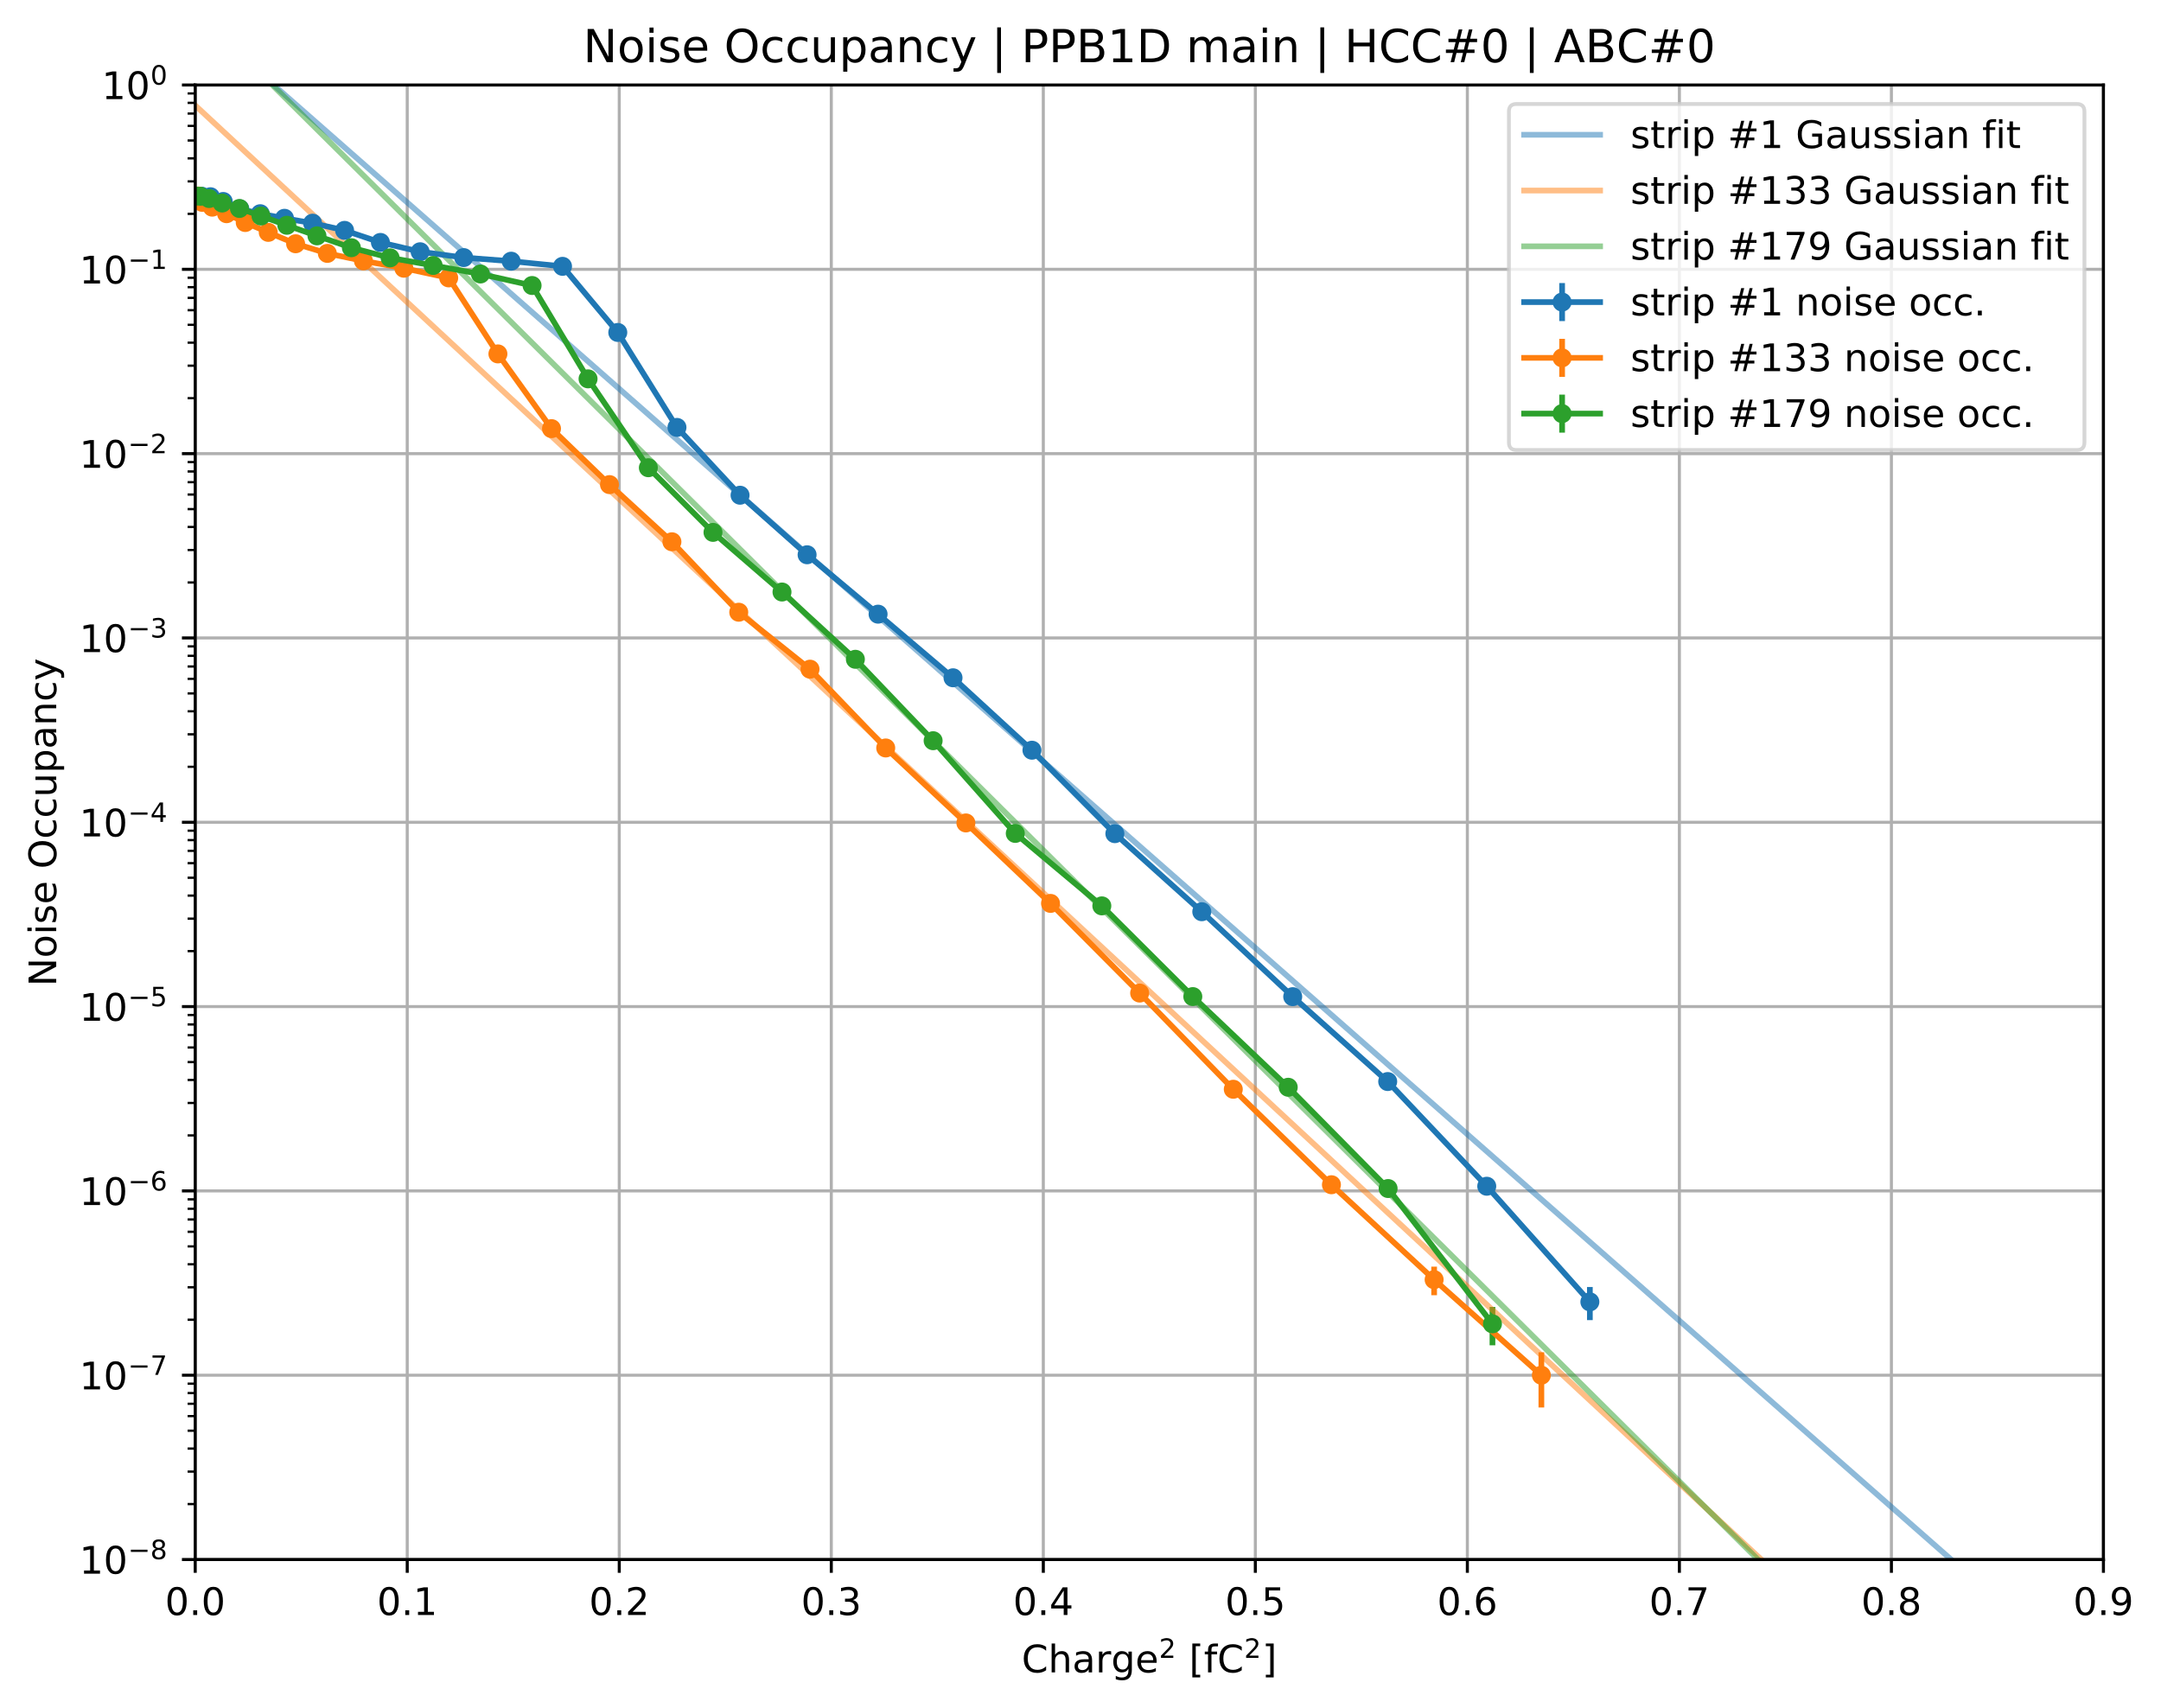 <?xml version="1.0" encoding="utf-8" standalone="no"?>
<!DOCTYPE svg PUBLIC "-//W3C//DTD SVG 1.1//EN"
  "http://www.w3.org/Graphics/SVG/1.1/DTD/svg11.dtd">
<!-- Created with matplotlib (https://matplotlib.org/) -->
<svg height="449.529pt" version="1.1" viewBox="0 0 568.73 449.529" width="568.73pt" xmlns="http://www.w3.org/2000/svg" xmlns:xlink="http://www.w3.org/1999/xlink">
 <defs>
  <style type="text/css">
*{stroke-linecap:butt;stroke-linejoin:round;}
  </style>
 </defs>
 <g id="figure_1">
  <g id="patch_1">
   <path d="M 0 449.529 
L 568.73 449.529 
L 568.73 0 
L 0 0 
z
" style="fill:#ffffff;"/>
  </g>
  <g id="axes_1">
   <g id="patch_2">
    <path d="M 51.378 410.451 
L 553.578 410.451 
L 553.578 22.371 
L 51.378 22.371 
z
" style="fill:#ffffff;"/>
   </g>
   <g id="matplotlib.axis_1">
    <g id="xtick_1">
     <g id="line2d_1">
      <path clip-path="url(#p2ac8ef5362)" d="M 51.378 410.451 
L 51.378 22.371 
" style="fill:none;stroke:#b0b0b0;stroke-linecap:square;stroke-width:0.8;"/>
     </g>
     <g id="line2d_2">
      <defs>
       <path d="M 0 0 
L 0 3.5 
" id="medeb34f751" style="stroke:#000000;stroke-width:0.8;"/>
      </defs>
      <g>
       <use style="stroke:#000000;stroke-width:0.8;" x="51.378" xlink:href="#medeb34f751" y="410.451"/>
      </g>
     </g>
     <g id="text_1">
      <!-- 0.0 -->
      <defs>
       <path d="M 31.781 66.406 
Q 24.172 66.406 20.328 58.906 
Q 16.5 51.422 16.5 36.375 
Q 16.5 21.391 20.328 13.891 
Q 24.172 6.391 31.781 6.391 
Q 39.453 6.391 43.281 13.891 
Q 47.125 21.391 47.125 36.375 
Q 47.125 51.422 43.281 58.906 
Q 39.453 66.406 31.781 66.406 
z
M 31.781 74.219 
Q 44.047 74.219 50.516 64.516 
Q 56.984 54.828 56.984 36.375 
Q 56.984 17.969 50.516 8.266 
Q 44.047 -1.422 31.781 -1.422 
Q 19.531 -1.422 13.062 8.266 
Q 6.594 17.969 6.594 36.375 
Q 6.594 54.828 13.062 64.516 
Q 19.531 74.219 31.781 74.219 
z
" id="DejaVuSans-48"/>
       <path d="M 10.688 12.406 
L 21 12.406 
L 21 0 
L 10.688 0 
z
" id="DejaVuSans-46"/>
      </defs>
      <g transform="translate(43.427 425.049)scale(0.1 -0.1)">
       <use xlink:href="#DejaVuSans-48"/>
       <use x="63.623" xlink:href="#DejaVuSans-46"/>
       <use x="95.41" xlink:href="#DejaVuSans-48"/>
      </g>
     </g>
    </g>
    <g id="xtick_2">
     <g id="line2d_3">
      <path clip-path="url(#p2ac8ef5362)" d="M 107.178 410.451 
L 107.178 22.371 
" style="fill:none;stroke:#b0b0b0;stroke-linecap:square;stroke-width:0.8;"/>
     </g>
     <g id="line2d_4">
      <g>
       <use style="stroke:#000000;stroke-width:0.8;" x="107.178" xlink:href="#medeb34f751" y="410.451"/>
      </g>
     </g>
     <g id="text_2">
      <!-- 0.1 -->
      <defs>
       <path d="M 12.406 8.297 
L 28.516 8.297 
L 28.516 63.922 
L 10.984 60.406 
L 10.984 69.391 
L 28.422 72.906 
L 38.281 72.906 
L 38.281 8.297 
L 54.391 8.297 
L 54.391 0 
L 12.406 0 
z
" id="DejaVuSans-49"/>
      </defs>
      <g transform="translate(99.227 425.049)scale(0.1 -0.1)">
       <use xlink:href="#DejaVuSans-48"/>
       <use x="63.623" xlink:href="#DejaVuSans-46"/>
       <use x="95.41" xlink:href="#DejaVuSans-49"/>
      </g>
     </g>
    </g>
    <g id="xtick_3">
     <g id="line2d_5">
      <path clip-path="url(#p2ac8ef5362)" d="M 162.978 410.451 
L 162.978 22.371 
" style="fill:none;stroke:#b0b0b0;stroke-linecap:square;stroke-width:0.8;"/>
     </g>
     <g id="line2d_6">
      <g>
       <use style="stroke:#000000;stroke-width:0.8;" x="162.978" xlink:href="#medeb34f751" y="410.451"/>
      </g>
     </g>
     <g id="text_3">
      <!-- 0.2 -->
      <defs>
       <path d="M 19.188 8.297 
L 53.609 8.297 
L 53.609 0 
L 7.328 0 
L 7.328 8.297 
Q 12.938 14.109 22.625 23.891 
Q 32.328 33.688 34.812 36.531 
Q 39.547 41.844 41.422 45.531 
Q 43.312 49.219 43.312 52.781 
Q 43.312 58.594 39.234 62.25 
Q 35.156 65.922 28.609 65.922 
Q 23.969 65.922 18.812 64.312 
Q 13.672 62.703 7.812 59.422 
L 7.812 69.391 
Q 13.766 71.781 18.938 73 
Q 24.125 74.219 28.422 74.219 
Q 39.75 74.219 46.484 68.547 
Q 53.219 62.891 53.219 53.422 
Q 53.219 48.922 51.531 44.891 
Q 49.859 40.875 45.406 35.406 
Q 44.188 33.984 37.641 27.219 
Q 31.109 20.453 19.188 8.297 
z
" id="DejaVuSans-50"/>
      </defs>
      <g transform="translate(155.027 425.049)scale(0.1 -0.1)">
       <use xlink:href="#DejaVuSans-48"/>
       <use x="63.623" xlink:href="#DejaVuSans-46"/>
       <use x="95.41" xlink:href="#DejaVuSans-50"/>
      </g>
     </g>
    </g>
    <g id="xtick_4">
     <g id="line2d_7">
      <path clip-path="url(#p2ac8ef5362)" d="M 218.778 410.451 
L 218.778 22.371 
" style="fill:none;stroke:#b0b0b0;stroke-linecap:square;stroke-width:0.8;"/>
     </g>
     <g id="line2d_8">
      <g>
       <use style="stroke:#000000;stroke-width:0.8;" x="218.778" xlink:href="#medeb34f751" y="410.451"/>
      </g>
     </g>
     <g id="text_4">
      <!-- 0.3 -->
      <defs>
       <path d="M 40.578 39.312 
Q 47.656 37.797 51.625 33 
Q 55.609 28.219 55.609 21.188 
Q 55.609 10.406 48.188 4.484 
Q 40.766 -1.422 27.094 -1.422 
Q 22.516 -1.422 17.656 -0.516 
Q 12.797 0.391 7.625 2.203 
L 7.625 11.719 
Q 11.719 9.328 16.594 8.109 
Q 21.484 6.891 26.812 6.891 
Q 36.078 6.891 40.938 10.547 
Q 45.797 14.203 45.797 21.188 
Q 45.797 27.641 41.281 31.266 
Q 36.766 34.906 28.719 34.906 
L 20.219 34.906 
L 20.219 43.016 
L 29.109 43.016 
Q 36.375 43.016 40.234 45.922 
Q 44.094 48.828 44.094 54.297 
Q 44.094 59.906 40.109 62.906 
Q 36.141 65.922 28.719 65.922 
Q 24.656 65.922 20.016 65.031 
Q 15.375 64.156 9.812 62.312 
L 9.812 71.094 
Q 15.438 72.656 20.344 73.438 
Q 25.25 74.219 29.594 74.219 
Q 40.828 74.219 47.359 69.109 
Q 53.906 64.016 53.906 55.328 
Q 53.906 49.266 50.438 45.094 
Q 46.969 40.922 40.578 39.312 
z
" id="DejaVuSans-51"/>
      </defs>
      <g transform="translate(210.827 425.049)scale(0.1 -0.1)">
       <use xlink:href="#DejaVuSans-48"/>
       <use x="63.623" xlink:href="#DejaVuSans-46"/>
       <use x="95.41" xlink:href="#DejaVuSans-51"/>
      </g>
     </g>
    </g>
    <g id="xtick_5">
     <g id="line2d_9">
      <path clip-path="url(#p2ac8ef5362)" d="M 274.578 410.451 
L 274.578 22.371 
" style="fill:none;stroke:#b0b0b0;stroke-linecap:square;stroke-width:0.8;"/>
     </g>
     <g id="line2d_10">
      <g>
       <use style="stroke:#000000;stroke-width:0.8;" x="274.578" xlink:href="#medeb34f751" y="410.451"/>
      </g>
     </g>
     <g id="text_5">
      <!-- 0.4 -->
      <defs>
       <path d="M 37.797 64.312 
L 12.891 25.391 
L 37.797 25.391 
z
M 35.203 72.906 
L 47.609 72.906 
L 47.609 25.391 
L 58.016 25.391 
L 58.016 17.188 
L 47.609 17.188 
L 47.609 0 
L 37.797 0 
L 37.797 17.188 
L 4.891 17.188 
L 4.891 26.703 
z
" id="DejaVuSans-52"/>
      </defs>
      <g transform="translate(266.627 425.049)scale(0.1 -0.1)">
       <use xlink:href="#DejaVuSans-48"/>
       <use x="63.623" xlink:href="#DejaVuSans-46"/>
       <use x="95.41" xlink:href="#DejaVuSans-52"/>
      </g>
     </g>
    </g>
    <g id="xtick_6">
     <g id="line2d_11">
      <path clip-path="url(#p2ac8ef5362)" d="M 330.378 410.451 
L 330.378 22.371 
" style="fill:none;stroke:#b0b0b0;stroke-linecap:square;stroke-width:0.8;"/>
     </g>
     <g id="line2d_12">
      <g>
       <use style="stroke:#000000;stroke-width:0.8;" x="330.378" xlink:href="#medeb34f751" y="410.451"/>
      </g>
     </g>
     <g id="text_6">
      <!-- 0.5 -->
      <defs>
       <path d="M 10.797 72.906 
L 49.516 72.906 
L 49.516 64.594 
L 19.828 64.594 
L 19.828 46.734 
Q 21.969 47.469 24.109 47.828 
Q 26.266 48.188 28.422 48.188 
Q 40.625 48.188 47.75 41.5 
Q 54.891 34.812 54.891 23.391 
Q 54.891 11.625 47.562 5.094 
Q 40.234 -1.422 26.906 -1.422 
Q 22.312 -1.422 17.547 -0.641 
Q 12.797 0.141 7.719 1.703 
L 7.719 11.625 
Q 12.109 9.234 16.797 8.062 
Q 21.484 6.891 26.703 6.891 
Q 35.156 6.891 40.078 11.328 
Q 45.016 15.766 45.016 23.391 
Q 45.016 31 40.078 35.438 
Q 35.156 39.891 26.703 39.891 
Q 22.75 39.891 18.812 39.016 
Q 14.891 38.141 10.797 36.281 
z
" id="DejaVuSans-53"/>
      </defs>
      <g transform="translate(322.427 425.049)scale(0.1 -0.1)">
       <use xlink:href="#DejaVuSans-48"/>
       <use x="63.623" xlink:href="#DejaVuSans-46"/>
       <use x="95.41" xlink:href="#DejaVuSans-53"/>
      </g>
     </g>
    </g>
    <g id="xtick_7">
     <g id="line2d_13">
      <path clip-path="url(#p2ac8ef5362)" d="M 386.178 410.451 
L 386.178 22.371 
" style="fill:none;stroke:#b0b0b0;stroke-linecap:square;stroke-width:0.8;"/>
     </g>
     <g id="line2d_14">
      <g>
       <use style="stroke:#000000;stroke-width:0.8;" x="386.178" xlink:href="#medeb34f751" y="410.451"/>
      </g>
     </g>
     <g id="text_7">
      <!-- 0.6 -->
      <defs>
       <path d="M 33.016 40.375 
Q 26.375 40.375 22.484 35.828 
Q 18.609 31.297 18.609 23.391 
Q 18.609 15.531 22.484 10.953 
Q 26.375 6.391 33.016 6.391 
Q 39.656 6.391 43.531 10.953 
Q 47.406 15.531 47.406 23.391 
Q 47.406 31.297 43.531 35.828 
Q 39.656 40.375 33.016 40.375 
z
M 52.594 71.297 
L 52.594 62.312 
Q 48.875 64.062 45.094 64.984 
Q 41.312 65.922 37.594 65.922 
Q 27.828 65.922 22.672 59.328 
Q 17.531 52.734 16.797 39.406 
Q 19.672 43.656 24.016 45.922 
Q 28.375 48.188 33.594 48.188 
Q 44.578 48.188 50.953 41.516 
Q 57.328 34.859 57.328 23.391 
Q 57.328 12.156 50.688 5.359 
Q 44.047 -1.422 33.016 -1.422 
Q 20.359 -1.422 13.672 8.266 
Q 6.984 17.969 6.984 36.375 
Q 6.984 53.656 15.188 63.938 
Q 23.391 74.219 37.203 74.219 
Q 40.922 74.219 44.703 73.484 
Q 48.484 72.75 52.594 71.297 
z
" id="DejaVuSans-54"/>
      </defs>
      <g transform="translate(378.227 425.049)scale(0.1 -0.1)">
       <use xlink:href="#DejaVuSans-48"/>
       <use x="63.623" xlink:href="#DejaVuSans-46"/>
       <use x="95.41" xlink:href="#DejaVuSans-54"/>
      </g>
     </g>
    </g>
    <g id="xtick_8">
     <g id="line2d_15">
      <path clip-path="url(#p2ac8ef5362)" d="M 441.978 410.451 
L 441.978 22.371 
" style="fill:none;stroke:#b0b0b0;stroke-linecap:square;stroke-width:0.8;"/>
     </g>
     <g id="line2d_16">
      <g>
       <use style="stroke:#000000;stroke-width:0.8;" x="441.978" xlink:href="#medeb34f751" y="410.451"/>
      </g>
     </g>
     <g id="text_8">
      <!-- 0.7 -->
      <defs>
       <path d="M 8.203 72.906 
L 55.078 72.906 
L 55.078 68.703 
L 28.609 0 
L 18.312 0 
L 43.219 64.594 
L 8.203 64.594 
z
" id="DejaVuSans-55"/>
      </defs>
      <g transform="translate(434.027 425.049)scale(0.1 -0.1)">
       <use xlink:href="#DejaVuSans-48"/>
       <use x="63.623" xlink:href="#DejaVuSans-46"/>
       <use x="95.41" xlink:href="#DejaVuSans-55"/>
      </g>
     </g>
    </g>
    <g id="xtick_9">
     <g id="line2d_17">
      <path clip-path="url(#p2ac8ef5362)" d="M 497.778 410.451 
L 497.778 22.371 
" style="fill:none;stroke:#b0b0b0;stroke-linecap:square;stroke-width:0.8;"/>
     </g>
     <g id="line2d_18">
      <g>
       <use style="stroke:#000000;stroke-width:0.8;" x="497.778" xlink:href="#medeb34f751" y="410.451"/>
      </g>
     </g>
     <g id="text_9">
      <!-- 0.8 -->
      <defs>
       <path d="M 31.781 34.625 
Q 24.75 34.625 20.719 30.859 
Q 16.703 27.094 16.703 20.516 
Q 16.703 13.922 20.719 10.156 
Q 24.75 6.391 31.781 6.391 
Q 38.812 6.391 42.859 10.172 
Q 46.922 13.969 46.922 20.516 
Q 46.922 27.094 42.891 30.859 
Q 38.875 34.625 31.781 34.625 
z
M 21.922 38.812 
Q 15.578 40.375 12.031 44.719 
Q 8.5 49.078 8.5 55.328 
Q 8.5 64.062 14.719 69.141 
Q 20.953 74.219 31.781 74.219 
Q 42.672 74.219 48.875 69.141 
Q 55.078 64.062 55.078 55.328 
Q 55.078 49.078 51.531 44.719 
Q 48 40.375 41.703 38.812 
Q 48.828 37.156 52.797 32.312 
Q 56.781 27.484 56.781 20.516 
Q 56.781 9.906 50.312 4.234 
Q 43.844 -1.422 31.781 -1.422 
Q 19.734 -1.422 13.25 4.234 
Q 6.781 9.906 6.781 20.516 
Q 6.781 27.484 10.781 32.312 
Q 14.797 37.156 21.922 38.812 
z
M 18.312 54.391 
Q 18.312 48.734 21.844 45.562 
Q 25.391 42.391 31.781 42.391 
Q 38.141 42.391 41.719 45.562 
Q 45.312 48.734 45.312 54.391 
Q 45.312 60.062 41.719 63.234 
Q 38.141 66.406 31.781 66.406 
Q 25.391 66.406 21.844 63.234 
Q 18.312 60.062 18.312 54.391 
z
" id="DejaVuSans-56"/>
      </defs>
      <g transform="translate(489.827 425.049)scale(0.1 -0.1)">
       <use xlink:href="#DejaVuSans-48"/>
       <use x="63.623" xlink:href="#DejaVuSans-46"/>
       <use x="95.41" xlink:href="#DejaVuSans-56"/>
      </g>
     </g>
    </g>
    <g id="xtick_10">
     <g id="line2d_19">
      <path clip-path="url(#p2ac8ef5362)" d="M 553.578 410.451 
L 553.578 22.371 
" style="fill:none;stroke:#b0b0b0;stroke-linecap:square;stroke-width:0.8;"/>
     </g>
     <g id="line2d_20">
      <g>
       <use style="stroke:#000000;stroke-width:0.8;" x="553.578" xlink:href="#medeb34f751" y="410.451"/>
      </g>
     </g>
     <g id="text_10">
      <!-- 0.9 -->
      <defs>
       <path d="M 10.984 1.516 
L 10.984 10.5 
Q 14.703 8.734 18.5 7.812 
Q 22.312 6.891 25.984 6.891 
Q 35.75 6.891 40.891 13.453 
Q 46.047 20.016 46.781 33.406 
Q 43.953 29.203 39.594 26.953 
Q 35.25 24.703 29.984 24.703 
Q 19.047 24.703 12.672 31.312 
Q 6.297 37.938 6.297 49.422 
Q 6.297 60.641 12.938 67.422 
Q 19.578 74.219 30.609 74.219 
Q 43.266 74.219 49.922 64.516 
Q 56.594 54.828 56.594 36.375 
Q 56.594 19.141 48.406 8.859 
Q 40.234 -1.422 26.422 -1.422 
Q 22.703 -1.422 18.891 -0.688 
Q 15.094 0.047 10.984 1.516 
z
M 30.609 32.422 
Q 37.25 32.422 41.125 36.953 
Q 45.016 41.5 45.016 49.422 
Q 45.016 57.281 41.125 61.844 
Q 37.25 66.406 30.609 66.406 
Q 23.969 66.406 20.094 61.844 
Q 16.219 57.281 16.219 49.422 
Q 16.219 41.5 20.094 36.953 
Q 23.969 32.422 30.609 32.422 
z
" id="DejaVuSans-57"/>
      </defs>
      <g transform="translate(545.627 425.049)scale(0.1 -0.1)">
       <use xlink:href="#DejaVuSans-48"/>
       <use x="63.623" xlink:href="#DejaVuSans-46"/>
       <use x="95.41" xlink:href="#DejaVuSans-57"/>
      </g>
     </g>
    </g>
    <g id="text_11">
     <!-- $\mathregular{Charge^{2}}$ [$\mathregular{fC^{2}}$] -->
     <defs>
      <path d="M 64.406 67.281 
L 64.406 56.891 
Q 59.422 61.531 53.781 63.812 
Q 48.141 66.109 41.797 66.109 
Q 29.297 66.109 22.656 58.469 
Q 16.016 50.828 16.016 36.375 
Q 16.016 21.969 22.656 14.328 
Q 29.297 6.688 41.797 6.688 
Q 48.141 6.688 53.781 8.984 
Q 59.422 11.281 64.406 15.922 
L 64.406 5.609 
Q 59.234 2.094 53.438 0.328 
Q 47.656 -1.422 41.219 -1.422 
Q 24.656 -1.422 15.125 8.703 
Q 5.609 18.844 5.609 36.375 
Q 5.609 53.953 15.125 64.078 
Q 24.656 74.219 41.219 74.219 
Q 47.75 74.219 53.531 72.484 
Q 59.328 70.75 64.406 67.281 
z
" id="DejaVuSans-67"/>
      <path d="M 54.891 33.016 
L 54.891 0 
L 45.906 0 
L 45.906 32.719 
Q 45.906 40.484 42.875 44.328 
Q 39.844 48.188 33.797 48.188 
Q 26.516 48.188 22.312 43.547 
Q 18.109 38.922 18.109 30.906 
L 18.109 0 
L 9.078 0 
L 9.078 75.984 
L 18.109 75.984 
L 18.109 46.188 
Q 21.344 51.125 25.703 53.562 
Q 30.078 56 35.797 56 
Q 45.219 56 50.047 50.172 
Q 54.891 44.344 54.891 33.016 
z
" id="DejaVuSans-104"/>
      <path d="M 34.281 27.484 
Q 23.391 27.484 19.188 25 
Q 14.984 22.516 14.984 16.5 
Q 14.984 11.719 18.141 8.906 
Q 21.297 6.109 26.703 6.109 
Q 34.188 6.109 38.703 11.406 
Q 43.219 16.703 43.219 25.484 
L 43.219 27.484 
z
M 52.203 31.203 
L 52.203 0 
L 43.219 0 
L 43.219 8.297 
Q 40.141 3.328 35.547 0.953 
Q 30.953 -1.422 24.312 -1.422 
Q 15.922 -1.422 10.953 3.297 
Q 6 8.016 6 15.922 
Q 6 25.141 12.172 29.828 
Q 18.359 34.516 30.609 34.516 
L 43.219 34.516 
L 43.219 35.406 
Q 43.219 41.609 39.141 45 
Q 35.062 48.391 27.688 48.391 
Q 23 48.391 18.547 47.266 
Q 14.109 46.141 10.016 43.891 
L 10.016 52.203 
Q 14.938 54.109 19.578 55.047 
Q 24.219 56 28.609 56 
Q 40.484 56 46.344 49.844 
Q 52.203 43.703 52.203 31.203 
z
" id="DejaVuSans-97"/>
      <path d="M 41.109 46.297 
Q 39.594 47.172 37.812 47.578 
Q 36.031 48 33.891 48 
Q 26.266 48 22.188 43.047 
Q 18.109 38.094 18.109 28.812 
L 18.109 0 
L 9.078 0 
L 9.078 54.688 
L 18.109 54.688 
L 18.109 46.188 
Q 20.953 51.172 25.484 53.578 
Q 30.031 56 36.531 56 
Q 37.453 56 38.578 55.875 
Q 39.703 55.766 41.062 55.516 
z
" id="DejaVuSans-114"/>
      <path d="M 45.406 27.984 
Q 45.406 37.75 41.375 43.109 
Q 37.359 48.484 30.078 48.484 
Q 22.859 48.484 18.828 43.109 
Q 14.797 37.75 14.797 27.984 
Q 14.797 18.266 18.828 12.891 
Q 22.859 7.516 30.078 7.516 
Q 37.359 7.516 41.375 12.891 
Q 45.406 18.266 45.406 27.984 
z
M 54.391 6.781 
Q 54.391 -7.172 48.188 -13.984 
Q 42 -20.797 29.203 -20.797 
Q 24.469 -20.797 20.266 -20.094 
Q 16.062 -19.391 12.109 -17.922 
L 12.109 -9.188 
Q 16.062 -11.328 19.922 -12.344 
Q 23.781 -13.375 27.781 -13.375 
Q 36.625 -13.375 41.016 -8.766 
Q 45.406 -4.156 45.406 5.172 
L 45.406 9.625 
Q 42.625 4.781 38.281 2.391 
Q 33.938 0 27.875 0 
Q 17.828 0 11.672 7.656 
Q 5.516 15.328 5.516 27.984 
Q 5.516 40.672 11.672 48.328 
Q 17.828 56 27.875 56 
Q 33.938 56 38.281 53.609 
Q 42.625 51.219 45.406 46.391 
L 45.406 54.688 
L 54.391 54.688 
z
" id="DejaVuSans-103"/>
      <path d="M 56.203 29.594 
L 56.203 25.203 
L 14.891 25.203 
Q 15.484 15.922 20.484 11.062 
Q 25.484 6.203 34.422 6.203 
Q 39.594 6.203 44.453 7.469 
Q 49.312 8.734 54.109 11.281 
L 54.109 2.781 
Q 49.266 0.734 44.188 -0.344 
Q 39.109 -1.422 33.891 -1.422 
Q 20.797 -1.422 13.156 6.188 
Q 5.516 13.812 5.516 26.812 
Q 5.516 40.234 12.766 48.109 
Q 20.016 56 32.328 56 
Q 43.359 56 49.781 48.891 
Q 56.203 41.797 56.203 29.594 
z
M 47.219 32.234 
Q 47.125 39.594 43.094 43.984 
Q 39.062 48.391 32.422 48.391 
Q 24.906 48.391 20.391 44.141 
Q 15.875 39.891 15.188 32.172 
z
" id="DejaVuSans-101"/>
      <path id="DejaVuSans-32"/>
      <path d="M 8.594 75.984 
L 29.297 75.984 
L 29.297 69 
L 17.578 69 
L 17.578 -6.203 
L 29.297 -6.203 
L 29.297 -13.188 
L 8.594 -13.188 
z
" id="DejaVuSans-91"/>
      <path d="M 37.109 75.984 
L 37.109 68.5 
L 28.516 68.5 
Q 23.688 68.5 21.797 66.547 
Q 19.922 64.594 19.922 59.516 
L 19.922 54.688 
L 34.719 54.688 
L 34.719 47.703 
L 19.922 47.703 
L 19.922 0 
L 10.891 0 
L 10.891 47.703 
L 2.297 47.703 
L 2.297 54.688 
L 10.891 54.688 
L 10.891 58.5 
Q 10.891 67.625 15.141 71.797 
Q 19.391 75.984 28.609 75.984 
z
" id="DejaVuSans-102"/>
      <path d="M 30.422 75.984 
L 30.422 -13.188 
L 9.719 -13.188 
L 9.719 -6.203 
L 21.391 -6.203 
L 21.391 69 
L 9.719 69 
L 9.719 75.984 
z
" id="DejaVuSans-93"/>
     </defs>
     <g transform="translate(268.878 440.229)scale(0.1 -0.1)">
      <use transform="translate(0 0.766)" xlink:href="#DejaVuSans-67"/>
      <use transform="translate(69.824 0.766)" xlink:href="#DejaVuSans-104"/>
      <use transform="translate(133.203 0.766)" xlink:href="#DejaVuSans-97"/>
      <use transform="translate(194.482 0.766)" xlink:href="#DejaVuSans-114"/>
      <use transform="translate(235.596 0.766)" xlink:href="#DejaVuSans-103"/>
      <use transform="translate(299.072 0.766)" xlink:href="#DejaVuSans-101"/>
      <use transform="translate(361.553 39.047)scale(0.7)" xlink:href="#DejaVuSans-50"/>
      <use transform="translate(408.823 0.766)" xlink:href="#DejaVuSans-32"/>
      <use transform="translate(440.61 0.766)" xlink:href="#DejaVuSans-91"/>
      <use transform="translate(479.624 0.766)" xlink:href="#DejaVuSans-102"/>
      <use transform="translate(514.829 0.766)" xlink:href="#DejaVuSans-67"/>
      <use transform="translate(585.61 39.047)scale(0.7)" xlink:href="#DejaVuSans-50"/>
      <use transform="translate(632.881 0.766)" xlink:href="#DejaVuSans-93"/>
     </g>
    </g>
   </g>
   <g id="matplotlib.axis_2">
    <g id="ytick_1">
     <g id="line2d_21">
      <path clip-path="url(#p2ac8ef5362)" d="M 51.378 410.451 
L 553.578 410.451 
" style="fill:none;stroke:#b0b0b0;stroke-linecap:square;stroke-width:0.8;"/>
     </g>
     <g id="line2d_22">
      <defs>
       <path d="M 0 0 
L -3.5 0 
" id="m96d614e2a0" style="stroke:#000000;stroke-width:0.8;"/>
      </defs>
      <g>
       <use style="stroke:#000000;stroke-width:0.8;" x="51.378" xlink:href="#m96d614e2a0" y="410.451"/>
      </g>
     </g>
     <g id="text_12">
      <!-- $\mathdefault{10^{-8}}$ -->
      <defs>
       <path d="M 10.594 35.5 
L 73.188 35.5 
L 73.188 27.203 
L 10.594 27.203 
z
" id="DejaVuSans-8722"/>
      </defs>
      <g transform="translate(20.878 414.25)scale(0.1 -0.1)">
       <use transform="translate(0 0.766)" xlink:href="#DejaVuSans-49"/>
       <use transform="translate(63.623 0.766)" xlink:href="#DejaVuSans-48"/>
       <use transform="translate(128.203 39.047)scale(0.7)" xlink:href="#DejaVuSans-8722"/>
       <use transform="translate(186.855 39.047)scale(0.7)" xlink:href="#DejaVuSans-56"/>
      </g>
     </g>
    </g>
    <g id="ytick_2">
     <g id="line2d_23">
      <path clip-path="url(#p2ac8ef5362)" d="M 51.378 361.941 
L 553.578 361.941 
" style="fill:none;stroke:#b0b0b0;stroke-linecap:square;stroke-width:0.8;"/>
     </g>
     <g id="line2d_24">
      <g>
       <use style="stroke:#000000;stroke-width:0.8;" x="51.378" xlink:href="#m96d614e2a0" y="361.941"/>
      </g>
     </g>
     <g id="text_13">
      <!-- $\mathdefault{10^{-7}}$ -->
      <g transform="translate(20.878 365.74)scale(0.1 -0.1)">
       <use transform="translate(0 0.684)" xlink:href="#DejaVuSans-49"/>
       <use transform="translate(63.623 0.684)" xlink:href="#DejaVuSans-48"/>
       <use transform="translate(128.203 38.966)scale(0.7)" xlink:href="#DejaVuSans-8722"/>
       <use transform="translate(186.855 38.966)scale(0.7)" xlink:href="#DejaVuSans-55"/>
      </g>
     </g>
    </g>
    <g id="ytick_3">
     <g id="line2d_25">
      <path clip-path="url(#p2ac8ef5362)" d="M 51.378 313.431 
L 553.578 313.431 
" style="fill:none;stroke:#b0b0b0;stroke-linecap:square;stroke-width:0.8;"/>
     </g>
     <g id="line2d_26">
      <g>
       <use style="stroke:#000000;stroke-width:0.8;" x="51.378" xlink:href="#m96d614e2a0" y="313.431"/>
      </g>
     </g>
     <g id="text_14">
      <!-- $\mathdefault{10^{-6}}$ -->
      <g transform="translate(20.878 317.23)scale(0.1 -0.1)">
       <use transform="translate(0 0.766)" xlink:href="#DejaVuSans-49"/>
       <use transform="translate(63.623 0.766)" xlink:href="#DejaVuSans-48"/>
       <use transform="translate(128.203 39.047)scale(0.7)" xlink:href="#DejaVuSans-8722"/>
       <use transform="translate(186.855 39.047)scale(0.7)" xlink:href="#DejaVuSans-54"/>
      </g>
     </g>
    </g>
    <g id="ytick_4">
     <g id="line2d_27">
      <path clip-path="url(#p2ac8ef5362)" d="M 51.378 264.921 
L 553.578 264.921 
" style="fill:none;stroke:#b0b0b0;stroke-linecap:square;stroke-width:0.8;"/>
     </g>
     <g id="line2d_28">
      <g>
       <use style="stroke:#000000;stroke-width:0.8;" x="51.378" xlink:href="#m96d614e2a0" y="264.921"/>
      </g>
     </g>
     <g id="text_15">
      <!-- $\mathdefault{10^{-5}}$ -->
      <g transform="translate(20.878 268.72)scale(0.1 -0.1)">
       <use transform="translate(0 0.684)" xlink:href="#DejaVuSans-49"/>
       <use transform="translate(63.623 0.684)" xlink:href="#DejaVuSans-48"/>
       <use transform="translate(128.203 38.966)scale(0.7)" xlink:href="#DejaVuSans-8722"/>
       <use transform="translate(186.855 38.966)scale(0.7)" xlink:href="#DejaVuSans-53"/>
      </g>
     </g>
    </g>
    <g id="ytick_5">
     <g id="line2d_29">
      <path clip-path="url(#p2ac8ef5362)" d="M 51.378 216.411 
L 553.578 216.411 
" style="fill:none;stroke:#b0b0b0;stroke-linecap:square;stroke-width:0.8;"/>
     </g>
     <g id="line2d_30">
      <g>
       <use style="stroke:#000000;stroke-width:0.8;" x="51.378" xlink:href="#m96d614e2a0" y="216.411"/>
      </g>
     </g>
     <g id="text_16">
      <!-- $\mathdefault{10^{-4}}$ -->
      <g transform="translate(20.878 220.21)scale(0.1 -0.1)">
       <use transform="translate(0 0.684)" xlink:href="#DejaVuSans-49"/>
       <use transform="translate(63.623 0.684)" xlink:href="#DejaVuSans-48"/>
       <use transform="translate(128.203 38.966)scale(0.7)" xlink:href="#DejaVuSans-8722"/>
       <use transform="translate(186.855 38.966)scale(0.7)" xlink:href="#DejaVuSans-52"/>
      </g>
     </g>
    </g>
    <g id="ytick_6">
     <g id="line2d_31">
      <path clip-path="url(#p2ac8ef5362)" d="M 51.378 167.901 
L 553.578 167.901 
" style="fill:none;stroke:#b0b0b0;stroke-linecap:square;stroke-width:0.8;"/>
     </g>
     <g id="line2d_32">
      <g>
       <use style="stroke:#000000;stroke-width:0.8;" x="51.378" xlink:href="#m96d614e2a0" y="167.901"/>
      </g>
     </g>
     <g id="text_17">
      <!-- $\mathdefault{10^{-3}}$ -->
      <g transform="translate(20.878 171.7)scale(0.1 -0.1)">
       <use transform="translate(0 0.766)" xlink:href="#DejaVuSans-49"/>
       <use transform="translate(63.623 0.766)" xlink:href="#DejaVuSans-48"/>
       <use transform="translate(128.203 39.047)scale(0.7)" xlink:href="#DejaVuSans-8722"/>
       <use transform="translate(186.855 39.047)scale(0.7)" xlink:href="#DejaVuSans-51"/>
      </g>
     </g>
    </g>
    <g id="ytick_7">
     <g id="line2d_33">
      <path clip-path="url(#p2ac8ef5362)" d="M 51.378 119.391 
L 553.578 119.391 
" style="fill:none;stroke:#b0b0b0;stroke-linecap:square;stroke-width:0.8;"/>
     </g>
     <g id="line2d_34">
      <g>
       <use style="stroke:#000000;stroke-width:0.8;" x="51.378" xlink:href="#m96d614e2a0" y="119.391"/>
      </g>
     </g>
     <g id="text_18">
      <!-- $\mathdefault{10^{-2}}$ -->
      <g transform="translate(20.878 123.19)scale(0.1 -0.1)">
       <use transform="translate(0 0.766)" xlink:href="#DejaVuSans-49"/>
       <use transform="translate(63.623 0.766)" xlink:href="#DejaVuSans-48"/>
       <use transform="translate(128.203 39.047)scale(0.7)" xlink:href="#DejaVuSans-8722"/>
       <use transform="translate(186.855 39.047)scale(0.7)" xlink:href="#DejaVuSans-50"/>
      </g>
     </g>
    </g>
    <g id="ytick_8">
     <g id="line2d_35">
      <path clip-path="url(#p2ac8ef5362)" d="M 51.378 70.881 
L 553.578 70.881 
" style="fill:none;stroke:#b0b0b0;stroke-linecap:square;stroke-width:0.8;"/>
     </g>
     <g id="line2d_36">
      <g>
       <use style="stroke:#000000;stroke-width:0.8;" x="51.378" xlink:href="#m96d614e2a0" y="70.881"/>
      </g>
     </g>
     <g id="text_19">
      <!-- $\mathdefault{10^{-1}}$ -->
      <g transform="translate(20.878 74.68)scale(0.1 -0.1)">
       <use transform="translate(0 0.684)" xlink:href="#DejaVuSans-49"/>
       <use transform="translate(63.623 0.684)" xlink:href="#DejaVuSans-48"/>
       <use transform="translate(128.203 38.966)scale(0.7)" xlink:href="#DejaVuSans-8722"/>
       <use transform="translate(186.855 38.966)scale(0.7)" xlink:href="#DejaVuSans-49"/>
      </g>
     </g>
    </g>
    <g id="ytick_9">
     <g id="line2d_37">
      <path clip-path="url(#p2ac8ef5362)" d="M 51.378 22.371 
L 553.578 22.371 
" style="fill:none;stroke:#b0b0b0;stroke-linecap:square;stroke-width:0.8;"/>
     </g>
     <g id="line2d_38">
      <g>
       <use style="stroke:#000000;stroke-width:0.8;" x="51.378" xlink:href="#m96d614e2a0" y="22.371"/>
      </g>
     </g>
     <g id="text_20">
      <!-- $\mathdefault{10^{0}}$ -->
      <g transform="translate(26.778 26.17)scale(0.1 -0.1)">
       <use transform="translate(0 0.766)" xlink:href="#DejaVuSans-49"/>
       <use transform="translate(63.623 0.766)" xlink:href="#DejaVuSans-48"/>
       <use transform="translate(128.203 39.047)scale(0.7)" xlink:href="#DejaVuSans-48"/>
      </g>
     </g>
    </g>
    <g id="ytick_10">
     <g id="line2d_39">
      <defs>
       <path d="M 0 0 
L -2 0 
" id="mc40e2ab37b" style="stroke:#000000;stroke-width:0.6;"/>
      </defs>
      <g>
       <use style="stroke:#000000;stroke-width:0.6;" x="51.378" xlink:href="#mc40e2ab37b" y="395.848"/>
      </g>
     </g>
    </g>
    <g id="ytick_11">
     <g id="line2d_40">
      <g>
       <use style="stroke:#000000;stroke-width:0.6;" x="51.378" xlink:href="#mc40e2ab37b" y="387.305"/>
      </g>
     </g>
    </g>
    <g id="ytick_12">
     <g id="line2d_41">
      <g>
       <use style="stroke:#000000;stroke-width:0.6;" x="51.378" xlink:href="#mc40e2ab37b" y="381.245"/>
      </g>
     </g>
    </g>
    <g id="ytick_13">
     <g id="line2d_42">
      <g>
       <use style="stroke:#000000;stroke-width:0.6;" x="51.378" xlink:href="#mc40e2ab37b" y="376.544"/>
      </g>
     </g>
    </g>
    <g id="ytick_14">
     <g id="line2d_43">
      <g>
       <use style="stroke:#000000;stroke-width:0.6;" x="51.378" xlink:href="#mc40e2ab37b" y="372.703"/>
      </g>
     </g>
    </g>
    <g id="ytick_15">
     <g id="line2d_44">
      <g>
       <use style="stroke:#000000;stroke-width:0.6;" x="51.378" xlink:href="#mc40e2ab37b" y="369.455"/>
      </g>
     </g>
    </g>
    <g id="ytick_16">
     <g id="line2d_45">
      <g>
       <use style="stroke:#000000;stroke-width:0.6;" x="51.378" xlink:href="#mc40e2ab37b" y="366.642"/>
      </g>
     </g>
    </g>
    <g id="ytick_17">
     <g id="line2d_46">
      <g>
       <use style="stroke:#000000;stroke-width:0.6;" x="51.378" xlink:href="#mc40e2ab37b" y="364.16"/>
      </g>
     </g>
    </g>
    <g id="ytick_18">
     <g id="line2d_47">
      <g>
       <use style="stroke:#000000;stroke-width:0.6;" x="51.378" xlink:href="#mc40e2ab37b" y="347.338"/>
      </g>
     </g>
    </g>
    <g id="ytick_19">
     <g id="line2d_48">
      <g>
       <use style="stroke:#000000;stroke-width:0.6;" x="51.378" xlink:href="#mc40e2ab37b" y="338.795"/>
      </g>
     </g>
    </g>
    <g id="ytick_20">
     <g id="line2d_49">
      <g>
       <use style="stroke:#000000;stroke-width:0.6;" x="51.378" xlink:href="#mc40e2ab37b" y="332.735"/>
      </g>
     </g>
    </g>
    <g id="ytick_21">
     <g id="line2d_50">
      <g>
       <use style="stroke:#000000;stroke-width:0.6;" x="51.378" xlink:href="#mc40e2ab37b" y="328.034"/>
      </g>
     </g>
    </g>
    <g id="ytick_22">
     <g id="line2d_51">
      <g>
       <use style="stroke:#000000;stroke-width:0.6;" x="51.378" xlink:href="#mc40e2ab37b" y="324.193"/>
      </g>
     </g>
    </g>
    <g id="ytick_23">
     <g id="line2d_52">
      <g>
       <use style="stroke:#000000;stroke-width:0.6;" x="51.378" xlink:href="#mc40e2ab37b" y="320.945"/>
      </g>
     </g>
    </g>
    <g id="ytick_24">
     <g id="line2d_53">
      <g>
       <use style="stroke:#000000;stroke-width:0.6;" x="51.378" xlink:href="#mc40e2ab37b" y="318.132"/>
      </g>
     </g>
    </g>
    <g id="ytick_25">
     <g id="line2d_54">
      <g>
       <use style="stroke:#000000;stroke-width:0.6;" x="51.378" xlink:href="#mc40e2ab37b" y="315.65"/>
      </g>
     </g>
    </g>
    <g id="ytick_26">
     <g id="line2d_55">
      <g>
       <use style="stroke:#000000;stroke-width:0.6;" x="51.378" xlink:href="#mc40e2ab37b" y="298.828"/>
      </g>
     </g>
    </g>
    <g id="ytick_27">
     <g id="line2d_56">
      <g>
       <use style="stroke:#000000;stroke-width:0.6;" x="51.378" xlink:href="#mc40e2ab37b" y="290.285"/>
      </g>
     </g>
    </g>
    <g id="ytick_28">
     <g id="line2d_57">
      <g>
       <use style="stroke:#000000;stroke-width:0.6;" x="51.378" xlink:href="#mc40e2ab37b" y="284.225"/>
      </g>
     </g>
    </g>
    <g id="ytick_29">
     <g id="line2d_58">
      <g>
       <use style="stroke:#000000;stroke-width:0.6;" x="51.378" xlink:href="#mc40e2ab37b" y="279.524"/>
      </g>
     </g>
    </g>
    <g id="ytick_30">
     <g id="line2d_59">
      <g>
       <use style="stroke:#000000;stroke-width:0.6;" x="51.378" xlink:href="#mc40e2ab37b" y="275.683"/>
      </g>
     </g>
    </g>
    <g id="ytick_31">
     <g id="line2d_60">
      <g>
       <use style="stroke:#000000;stroke-width:0.6;" x="51.378" xlink:href="#mc40e2ab37b" y="272.435"/>
      </g>
     </g>
    </g>
    <g id="ytick_32">
     <g id="line2d_61">
      <g>
       <use style="stroke:#000000;stroke-width:0.6;" x="51.378" xlink:href="#mc40e2ab37b" y="269.622"/>
      </g>
     </g>
    </g>
    <g id="ytick_33">
     <g id="line2d_62">
      <g>
       <use style="stroke:#000000;stroke-width:0.6;" x="51.378" xlink:href="#mc40e2ab37b" y="267.14"/>
      </g>
     </g>
    </g>
    <g id="ytick_34">
     <g id="line2d_63">
      <g>
       <use style="stroke:#000000;stroke-width:0.6;" x="51.378" xlink:href="#mc40e2ab37b" y="250.318"/>
      </g>
     </g>
    </g>
    <g id="ytick_35">
     <g id="line2d_64">
      <g>
       <use style="stroke:#000000;stroke-width:0.6;" x="51.378" xlink:href="#mc40e2ab37b" y="241.775"/>
      </g>
     </g>
    </g>
    <g id="ytick_36">
     <g id="line2d_65">
      <g>
       <use style="stroke:#000000;stroke-width:0.6;" x="51.378" xlink:href="#mc40e2ab37b" y="235.715"/>
      </g>
     </g>
    </g>
    <g id="ytick_37">
     <g id="line2d_66">
      <g>
       <use style="stroke:#000000;stroke-width:0.6;" x="51.378" xlink:href="#mc40e2ab37b" y="231.014"/>
      </g>
     </g>
    </g>
    <g id="ytick_38">
     <g id="line2d_67">
      <g>
       <use style="stroke:#000000;stroke-width:0.6;" x="51.378" xlink:href="#mc40e2ab37b" y="227.173"/>
      </g>
     </g>
    </g>
    <g id="ytick_39">
     <g id="line2d_68">
      <g>
       <use style="stroke:#000000;stroke-width:0.6;" x="51.378" xlink:href="#mc40e2ab37b" y="223.925"/>
      </g>
     </g>
    </g>
    <g id="ytick_40">
     <g id="line2d_69">
      <g>
       <use style="stroke:#000000;stroke-width:0.6;" x="51.378" xlink:href="#mc40e2ab37b" y="221.112"/>
      </g>
     </g>
    </g>
    <g id="ytick_41">
     <g id="line2d_70">
      <g>
       <use style="stroke:#000000;stroke-width:0.6;" x="51.378" xlink:href="#mc40e2ab37b" y="218.63"/>
      </g>
     </g>
    </g>
    <g id="ytick_42">
     <g id="line2d_71">
      <g>
       <use style="stroke:#000000;stroke-width:0.6;" x="51.378" xlink:href="#mc40e2ab37b" y="201.808"/>
      </g>
     </g>
    </g>
    <g id="ytick_43">
     <g id="line2d_72">
      <g>
       <use style="stroke:#000000;stroke-width:0.6;" x="51.378" xlink:href="#mc40e2ab37b" y="193.265"/>
      </g>
     </g>
    </g>
    <g id="ytick_44">
     <g id="line2d_73">
      <g>
       <use style="stroke:#000000;stroke-width:0.6;" x="51.378" xlink:href="#mc40e2ab37b" y="187.205"/>
      </g>
     </g>
    </g>
    <g id="ytick_45">
     <g id="line2d_74">
      <g>
       <use style="stroke:#000000;stroke-width:0.6;" x="51.378" xlink:href="#mc40e2ab37b" y="182.504"/>
      </g>
     </g>
    </g>
    <g id="ytick_46">
     <g id="line2d_75">
      <g>
       <use style="stroke:#000000;stroke-width:0.6;" x="51.378" xlink:href="#mc40e2ab37b" y="178.663"/>
      </g>
     </g>
    </g>
    <g id="ytick_47">
     <g id="line2d_76">
      <g>
       <use style="stroke:#000000;stroke-width:0.6;" x="51.378" xlink:href="#mc40e2ab37b" y="175.415"/>
      </g>
     </g>
    </g>
    <g id="ytick_48">
     <g id="line2d_77">
      <g>
       <use style="stroke:#000000;stroke-width:0.6;" x="51.378" xlink:href="#mc40e2ab37b" y="172.602"/>
      </g>
     </g>
    </g>
    <g id="ytick_49">
     <g id="line2d_78">
      <g>
       <use style="stroke:#000000;stroke-width:0.6;" x="51.378" xlink:href="#mc40e2ab37b" y="170.12"/>
      </g>
     </g>
    </g>
    <g id="ytick_50">
     <g id="line2d_79">
      <g>
       <use style="stroke:#000000;stroke-width:0.6;" x="51.378" xlink:href="#mc40e2ab37b" y="153.298"/>
      </g>
     </g>
    </g>
    <g id="ytick_51">
     <g id="line2d_80">
      <g>
       <use style="stroke:#000000;stroke-width:0.6;" x="51.378" xlink:href="#mc40e2ab37b" y="144.755"/>
      </g>
     </g>
    </g>
    <g id="ytick_52">
     <g id="line2d_81">
      <g>
       <use style="stroke:#000000;stroke-width:0.6;" x="51.378" xlink:href="#mc40e2ab37b" y="138.695"/>
      </g>
     </g>
    </g>
    <g id="ytick_53">
     <g id="line2d_82">
      <g>
       <use style="stroke:#000000;stroke-width:0.6;" x="51.378" xlink:href="#mc40e2ab37b" y="133.994"/>
      </g>
     </g>
    </g>
    <g id="ytick_54">
     <g id="line2d_83">
      <g>
       <use style="stroke:#000000;stroke-width:0.6;" x="51.378" xlink:href="#mc40e2ab37b" y="130.153"/>
      </g>
     </g>
    </g>
    <g id="ytick_55">
     <g id="line2d_84">
      <g>
       <use style="stroke:#000000;stroke-width:0.6;" x="51.378" xlink:href="#mc40e2ab37b" y="126.905"/>
      </g>
     </g>
    </g>
    <g id="ytick_56">
     <g id="line2d_85">
      <g>
       <use style="stroke:#000000;stroke-width:0.6;" x="51.378" xlink:href="#mc40e2ab37b" y="124.092"/>
      </g>
     </g>
    </g>
    <g id="ytick_57">
     <g id="line2d_86">
      <g>
       <use style="stroke:#000000;stroke-width:0.6;" x="51.378" xlink:href="#mc40e2ab37b" y="121.61"/>
      </g>
     </g>
    </g>
    <g id="ytick_58">
     <g id="line2d_87">
      <g>
       <use style="stroke:#000000;stroke-width:0.6;" x="51.378" xlink:href="#mc40e2ab37b" y="104.788"/>
      </g>
     </g>
    </g>
    <g id="ytick_59">
     <g id="line2d_88">
      <g>
       <use style="stroke:#000000;stroke-width:0.6;" x="51.378" xlink:href="#mc40e2ab37b" y="96.245"/>
      </g>
     </g>
    </g>
    <g id="ytick_60">
     <g id="line2d_89">
      <g>
       <use style="stroke:#000000;stroke-width:0.6;" x="51.378" xlink:href="#mc40e2ab37b" y="90.185"/>
      </g>
     </g>
    </g>
    <g id="ytick_61">
     <g id="line2d_90">
      <g>
       <use style="stroke:#000000;stroke-width:0.6;" x="51.378" xlink:href="#mc40e2ab37b" y="85.484"/>
      </g>
     </g>
    </g>
    <g id="ytick_62">
     <g id="line2d_91">
      <g>
       <use style="stroke:#000000;stroke-width:0.6;" x="51.378" xlink:href="#mc40e2ab37b" y="81.643"/>
      </g>
     </g>
    </g>
    <g id="ytick_63">
     <g id="line2d_92">
      <g>
       <use style="stroke:#000000;stroke-width:0.6;" x="51.378" xlink:href="#mc40e2ab37b" y="78.395"/>
      </g>
     </g>
    </g>
    <g id="ytick_64">
     <g id="line2d_93">
      <g>
       <use style="stroke:#000000;stroke-width:0.6;" x="51.378" xlink:href="#mc40e2ab37b" y="75.582"/>
      </g>
     </g>
    </g>
    <g id="ytick_65">
     <g id="line2d_94">
      <g>
       <use style="stroke:#000000;stroke-width:0.6;" x="51.378" xlink:href="#mc40e2ab37b" y="73.1"/>
      </g>
     </g>
    </g>
    <g id="ytick_66">
     <g id="line2d_95">
      <g>
       <use style="stroke:#000000;stroke-width:0.6;" x="51.378" xlink:href="#mc40e2ab37b" y="56.278"/>
      </g>
     </g>
    </g>
    <g id="ytick_67">
     <g id="line2d_96">
      <g>
       <use style="stroke:#000000;stroke-width:0.6;" x="51.378" xlink:href="#mc40e2ab37b" y="47.735"/>
      </g>
     </g>
    </g>
    <g id="ytick_68">
     <g id="line2d_97">
      <g>
       <use style="stroke:#000000;stroke-width:0.6;" x="51.378" xlink:href="#mc40e2ab37b" y="41.675"/>
      </g>
     </g>
    </g>
    <g id="ytick_69">
     <g id="line2d_98">
      <g>
       <use style="stroke:#000000;stroke-width:0.6;" x="51.378" xlink:href="#mc40e2ab37b" y="36.974"/>
      </g>
     </g>
    </g>
    <g id="ytick_70">
     <g id="line2d_99">
      <g>
       <use style="stroke:#000000;stroke-width:0.6;" x="51.378" xlink:href="#mc40e2ab37b" y="33.133"/>
      </g>
     </g>
    </g>
    <g id="ytick_71">
     <g id="line2d_100">
      <g>
       <use style="stroke:#000000;stroke-width:0.6;" x="51.378" xlink:href="#mc40e2ab37b" y="29.885"/>
      </g>
     </g>
    </g>
    <g id="ytick_72">
     <g id="line2d_101">
      <g>
       <use style="stroke:#000000;stroke-width:0.6;" x="51.378" xlink:href="#mc40e2ab37b" y="27.072"/>
      </g>
     </g>
    </g>
    <g id="ytick_73">
     <g id="line2d_102">
      <g>
       <use style="stroke:#000000;stroke-width:0.6;" x="51.378" xlink:href="#mc40e2ab37b" y="24.59"/>
      </g>
     </g>
    </g>
    <g id="text_21">
     <!-- Noise Occupancy -->
     <defs>
      <path d="M 9.812 72.906 
L 23.094 72.906 
L 55.422 11.922 
L 55.422 72.906 
L 64.984 72.906 
L 64.984 0 
L 51.703 0 
L 19.391 60.984 
L 19.391 0 
L 9.812 0 
z
" id="DejaVuSans-78"/>
      <path d="M 30.609 48.391 
Q 23.391 48.391 19.188 42.75 
Q 14.984 37.109 14.984 27.297 
Q 14.984 17.484 19.156 11.844 
Q 23.344 6.203 30.609 6.203 
Q 37.797 6.203 41.984 11.859 
Q 46.188 17.531 46.188 27.297 
Q 46.188 37.016 41.984 42.703 
Q 37.797 48.391 30.609 48.391 
z
M 30.609 56 
Q 42.328 56 49.016 48.375 
Q 55.719 40.766 55.719 27.297 
Q 55.719 13.875 49.016 6.219 
Q 42.328 -1.422 30.609 -1.422 
Q 18.844 -1.422 12.172 6.219 
Q 5.516 13.875 5.516 27.297 
Q 5.516 40.766 12.172 48.375 
Q 18.844 56 30.609 56 
z
" id="DejaVuSans-111"/>
      <path d="M 9.422 54.688 
L 18.406 54.688 
L 18.406 0 
L 9.422 0 
z
M 9.422 75.984 
L 18.406 75.984 
L 18.406 64.594 
L 9.422 64.594 
z
" id="DejaVuSans-105"/>
      <path d="M 44.281 53.078 
L 44.281 44.578 
Q 40.484 46.531 36.375 47.5 
Q 32.281 48.484 27.875 48.484 
Q 21.188 48.484 17.844 46.438 
Q 14.5 44.391 14.5 40.281 
Q 14.5 37.156 16.891 35.375 
Q 19.281 33.594 26.516 31.984 
L 29.594 31.297 
Q 39.156 29.25 43.188 25.516 
Q 47.219 21.781 47.219 15.094 
Q 47.219 7.469 41.188 3.016 
Q 35.156 -1.422 24.609 -1.422 
Q 20.219 -1.422 15.453 -0.562 
Q 10.688 0.297 5.422 2 
L 5.422 11.281 
Q 10.406 8.688 15.234 7.391 
Q 20.062 6.109 24.812 6.109 
Q 31.156 6.109 34.562 8.281 
Q 37.984 10.453 37.984 14.406 
Q 37.984 18.062 35.516 20.016 
Q 33.062 21.969 24.703 23.781 
L 21.578 24.516 
Q 13.234 26.266 9.516 29.906 
Q 5.812 33.547 5.812 39.891 
Q 5.812 47.609 11.281 51.797 
Q 16.75 56 26.812 56 
Q 31.781 56 36.172 55.266 
Q 40.578 54.547 44.281 53.078 
z
" id="DejaVuSans-115"/>
      <path d="M 39.406 66.219 
Q 28.656 66.219 22.328 58.203 
Q 16.016 50.203 16.016 36.375 
Q 16.016 22.609 22.328 14.594 
Q 28.656 6.594 39.406 6.594 
Q 50.141 6.594 56.422 14.594 
Q 62.703 22.609 62.703 36.375 
Q 62.703 50.203 56.422 58.203 
Q 50.141 66.219 39.406 66.219 
z
M 39.406 74.219 
Q 54.734 74.219 63.906 63.938 
Q 73.094 53.656 73.094 36.375 
Q 73.094 19.141 63.906 8.859 
Q 54.734 -1.422 39.406 -1.422 
Q 24.031 -1.422 14.812 8.828 
Q 5.609 19.094 5.609 36.375 
Q 5.609 53.656 14.812 63.938 
Q 24.031 74.219 39.406 74.219 
z
" id="DejaVuSans-79"/>
      <path d="M 48.781 52.594 
L 48.781 44.188 
Q 44.969 46.297 41.141 47.344 
Q 37.312 48.391 33.406 48.391 
Q 24.656 48.391 19.812 42.844 
Q 14.984 37.312 14.984 27.297 
Q 14.984 17.281 19.812 11.734 
Q 24.656 6.203 33.406 6.203 
Q 37.312 6.203 41.141 7.25 
Q 44.969 8.297 48.781 10.406 
L 48.781 2.094 
Q 45.016 0.344 40.984 -0.531 
Q 36.969 -1.422 32.422 -1.422 
Q 20.062 -1.422 12.781 6.344 
Q 5.516 14.109 5.516 27.297 
Q 5.516 40.672 12.859 48.328 
Q 20.219 56 33.016 56 
Q 37.156 56 41.109 55.141 
Q 45.062 54.297 48.781 52.594 
z
" id="DejaVuSans-99"/>
      <path d="M 8.5 21.578 
L 8.5 54.688 
L 17.484 54.688 
L 17.484 21.922 
Q 17.484 14.156 20.5 10.266 
Q 23.531 6.391 29.594 6.391 
Q 36.859 6.391 41.078 11.031 
Q 45.312 15.672 45.312 23.688 
L 45.312 54.688 
L 54.297 54.688 
L 54.297 0 
L 45.312 0 
L 45.312 8.406 
Q 42.047 3.422 37.719 1 
Q 33.406 -1.422 27.688 -1.422 
Q 18.266 -1.422 13.375 4.438 
Q 8.5 10.297 8.5 21.578 
z
M 31.109 56 
z
" id="DejaVuSans-117"/>
      <path d="M 18.109 8.203 
L 18.109 -20.797 
L 9.078 -20.797 
L 9.078 54.688 
L 18.109 54.688 
L 18.109 46.391 
Q 20.953 51.266 25.266 53.625 
Q 29.594 56 35.594 56 
Q 45.562 56 51.781 48.094 
Q 58.016 40.188 58.016 27.297 
Q 58.016 14.406 51.781 6.484 
Q 45.562 -1.422 35.594 -1.422 
Q 29.594 -1.422 25.266 0.953 
Q 20.953 3.328 18.109 8.203 
z
M 48.688 27.297 
Q 48.688 37.203 44.609 42.844 
Q 40.531 48.484 33.406 48.484 
Q 26.266 48.484 22.188 42.844 
Q 18.109 37.203 18.109 27.297 
Q 18.109 17.391 22.188 11.75 
Q 26.266 6.109 33.406 6.109 
Q 40.531 6.109 44.609 11.75 
Q 48.688 17.391 48.688 27.297 
z
" id="DejaVuSans-112"/>
      <path d="M 54.891 33.016 
L 54.891 0 
L 45.906 0 
L 45.906 32.719 
Q 45.906 40.484 42.875 44.328 
Q 39.844 48.188 33.797 48.188 
Q 26.516 48.188 22.312 43.547 
Q 18.109 38.922 18.109 30.906 
L 18.109 0 
L 9.078 0 
L 9.078 54.688 
L 18.109 54.688 
L 18.109 46.188 
Q 21.344 51.125 25.703 53.562 
Q 30.078 56 35.797 56 
Q 45.219 56 50.047 50.172 
Q 54.891 44.344 54.891 33.016 
z
" id="DejaVuSans-110"/>
      <path d="M 32.172 -5.078 
Q 28.375 -14.844 24.75 -17.812 
Q 21.141 -20.797 15.094 -20.797 
L 7.906 -20.797 
L 7.906 -13.281 
L 13.188 -13.281 
Q 16.891 -13.281 18.938 -11.516 
Q 21 -9.766 23.484 -3.219 
L 25.094 0.875 
L 2.984 54.688 
L 12.5 54.688 
L 29.594 11.922 
L 46.688 54.688 
L 56.203 54.688 
z
" id="DejaVuSans-121"/>
     </defs>
     <g transform="translate(14.798 259.589)rotate(-90)scale(0.1 -0.1)">
      <use xlink:href="#DejaVuSans-78"/>
      <use x="74.805" xlink:href="#DejaVuSans-111"/>
      <use x="135.986" xlink:href="#DejaVuSans-105"/>
      <use x="163.77" xlink:href="#DejaVuSans-115"/>
      <use x="215.869" xlink:href="#DejaVuSans-101"/>
      <use x="277.393" xlink:href="#DejaVuSans-32"/>
      <use x="309.18" xlink:href="#DejaVuSans-79"/>
      <use x="387.891" xlink:href="#DejaVuSans-99"/>
      <use x="442.871" xlink:href="#DejaVuSans-99"/>
      <use x="497.852" xlink:href="#DejaVuSans-117"/>
      <use x="561.23" xlink:href="#DejaVuSans-112"/>
      <use x="624.707" xlink:href="#DejaVuSans-97"/>
      <use x="685.986" xlink:href="#DejaVuSans-110"/>
      <use x="749.365" xlink:href="#DejaVuSans-99"/>
      <use x="804.346" xlink:href="#DejaVuSans-121"/>
     </g>
    </g>
   </g>
   <g id="LineCollection_1">
    <path clip-path="url(#p2ac8ef5362)" d="M 53.052 51.641 
L 53.052 51.634 
" style="fill:none;stroke:#1f77b4;stroke-width:1.5;"/>
    <path clip-path="url(#p2ac8ef5362)" d="M 55.394 51.785 
L 55.394 51.777 
" style="fill:none;stroke:#1f77b4;stroke-width:1.5;"/>
    <path clip-path="url(#p2ac8ef5362)" d="M 58.747 53.032 
L 58.747 53.024 
" style="fill:none;stroke:#1f77b4;stroke-width:1.5;"/>
    <path clip-path="url(#p2ac8ef5362)" d="M 63.11 54.964 
L 63.11 54.956 
" style="fill:none;stroke:#1f77b4;stroke-width:1.5;"/>
    <path clip-path="url(#p2ac8ef5362)" d="M 68.484 56.253 
L 68.484 56.244 
" style="fill:none;stroke:#1f77b4;stroke-width:1.5;"/>
    <path clip-path="url(#p2ac8ef5362)" d="M 74.871 57.458 
L 74.871 57.449 
" style="fill:none;stroke:#1f77b4;stroke-width:1.5;"/>
    <path clip-path="url(#p2ac8ef5362)" d="M 82.271 58.74 
L 82.271 58.731 
" style="fill:none;stroke:#1f77b4;stroke-width:1.5;"/>
    <path clip-path="url(#p2ac8ef5362)" d="M 90.686 60.634 
L 90.686 60.625 
" style="fill:none;stroke:#1f77b4;stroke-width:1.5;"/>
    <path clip-path="url(#p2ac8ef5362)" d="M 100.117 63.81 
L 100.117 63.8 
" style="fill:none;stroke:#1f77b4;stroke-width:1.5;"/>
    <path clip-path="url(#p2ac8ef5362)" d="M 110.567 66.265 
L 110.567 66.253 
" style="fill:none;stroke:#1f77b4;stroke-width:1.5;"/>
    <path clip-path="url(#p2ac8ef5362)" d="M 122.036 67.799 
L 122.036 67.788 
" style="fill:none;stroke:#1f77b4;stroke-width:1.5;"/>
    <path clip-path="url(#p2ac8ef5362)" d="M 134.528 68.75 
L 134.528 68.738 
" style="fill:none;stroke:#1f77b4;stroke-width:1.5;"/>
    <path clip-path="url(#p2ac8ef5362)" d="M 148.045 70.103 
L 148.045 70.091 
" style="fill:none;stroke:#1f77b4;stroke-width:1.5;"/>
    <path clip-path="url(#p2ac8ef5362)" d="M 162.589 87.508 
L 162.589 87.489 
" style="fill:none;stroke:#1f77b4;stroke-width:1.5;"/>
    <path clip-path="url(#p2ac8ef5362)" d="M 178.162 112.506 
L 178.162 112.47 
" style="fill:none;stroke:#1f77b4;stroke-width:1.5;"/>
    <path clip-path="url(#p2ac8ef5362)" d="M 194.768 130.363 
L 194.768 130.309 
" style="fill:none;stroke:#1f77b4;stroke-width:1.5;"/>
    <path clip-path="url(#p2ac8ef5362)" d="M 212.411 146.046 
L 212.411 145.967 
" style="fill:none;stroke:#1f77b4;stroke-width:1.5;"/>
    <path clip-path="url(#p2ac8ef5362)" d="M 231.092 161.698 
L 231.092 161.583 
" style="fill:none;stroke:#1f77b4;stroke-width:1.5;"/>
    <path clip-path="url(#p2ac8ef5362)" d="M 250.816 178.469 
L 250.816 178.298 
" style="fill:none;stroke:#1f77b4;stroke-width:1.5;"/>
    <path clip-path="url(#p2ac8ef5362)" d="M 271.587 197.581 
L 271.587 197.312 
" style="fill:none;stroke:#1f77b4;stroke-width:1.5;"/>
    <path clip-path="url(#p2ac8ef5362)" d="M 293.408 219.635 
L 293.408 219.183 
" style="fill:none;stroke:#1f77b4;stroke-width:1.5;"/>
    <path clip-path="url(#p2ac8ef5362)" d="M 316.283 240.325 
L 316.283 239.588 
" style="fill:none;stroke:#1f77b4;stroke-width:1.5;"/>
    <path clip-path="url(#p2ac8ef5362)" d="M 340.217 262.944 
L 340.217 261.691 
" style="fill:none;stroke:#1f77b4;stroke-width:1.5;"/>
    <path clip-path="url(#p2ac8ef5362)" d="M 365.215 285.744 
L 365.215 283.611 
" style="fill:none;stroke:#1f77b4;stroke-width:1.5;"/>
    <path clip-path="url(#p2ac8ef5362)" d="M 391.281 314.366 
L 391.281 310.241 
" style="fill:none;stroke:#1f77b4;stroke-width:1.5;"/>
    <path clip-path="url(#p2ac8ef5362)" d="M 418.421 347.442 
L 418.421 338.726 
" style="fill:none;stroke:#1f77b4;stroke-width:1.5;"/>
   </g>
   <g id="LineCollection_2">
    <path clip-path="url(#p2ac8ef5362)" d="M 52.199 51.595 
L 52.199 51.588 
" style="fill:none;stroke:#ff7f0e;stroke-width:1.5;"/>
    <path clip-path="url(#p2ac8ef5362)" d="M 51.401 51.65 
L 51.401 51.642 
" style="fill:none;stroke:#ff7f0e;stroke-width:1.5;"/>
    <path clip-path="url(#p2ac8ef5362)" d="M 51.744 52.201 
L 51.744 52.193 
" style="fill:none;stroke:#ff7f0e;stroke-width:1.5;"/>
    <path clip-path="url(#p2ac8ef5362)" d="M 53.23 53.261 
L 53.23 53.253 
" style="fill:none;stroke:#ff7f0e;stroke-width:1.5;"/>
    <path clip-path="url(#p2ac8ef5362)" d="M 55.858 54.522 
L 55.858 54.514 
" style="fill:none;stroke:#ff7f0e;stroke-width:1.5;"/>
    <path clip-path="url(#p2ac8ef5362)" d="M 59.628 56.246 
L 59.628 56.238 
" style="fill:none;stroke:#ff7f0e;stroke-width:1.5;"/>
    <path clip-path="url(#p2ac8ef5362)" d="M 64.541 58.568 
L 64.541 58.559 
" style="fill:none;stroke:#ff7f0e;stroke-width:1.5;"/>
    <path clip-path="url(#p2ac8ef5362)" d="M 70.599 61.162 
L 70.599 61.153 
" style="fill:none;stroke:#ff7f0e;stroke-width:1.5;"/>
    <path clip-path="url(#p2ac8ef5362)" d="M 77.801 64.159 
L 77.801 64.149 
" style="fill:none;stroke:#ff7f0e;stroke-width:1.5;"/>
    <path clip-path="url(#p2ac8ef5362)" d="M 86.15 66.697 
L 86.15 66.686 
" style="fill:none;stroke:#ff7f0e;stroke-width:1.5;"/>
    <path clip-path="url(#p2ac8ef5362)" d="M 95.646 68.668 
L 95.646 68.656 
" style="fill:none;stroke:#ff7f0e;stroke-width:1.5;"/>
    <path clip-path="url(#p2ac8ef5362)" d="M 106.292 70.596 
L 106.292 70.584 
" style="fill:none;stroke:#ff7f0e;stroke-width:1.5;"/>
    <path clip-path="url(#p2ac8ef5362)" d="M 118.089 73.144 
L 118.089 73.13 
" style="fill:none;stroke:#ff7f0e;stroke-width:1.5;"/>
    <path clip-path="url(#p2ac8ef5362)" d="M 131.04 93.154 
L 131.04 93.132 
" style="fill:none;stroke:#ff7f0e;stroke-width:1.5;"/>
    <path clip-path="url(#p2ac8ef5362)" d="M 145.146 112.83 
L 145.146 112.794 
" style="fill:none;stroke:#ff7f0e;stroke-width:1.5;"/>
    <path clip-path="url(#p2ac8ef5362)" d="M 160.41 127.569 
L 160.41 127.518 
" style="fill:none;stroke:#ff7f0e;stroke-width:1.5;"/>
    <path clip-path="url(#p2ac8ef5362)" d="M 176.835 142.625 
L 176.835 142.552 
" style="fill:none;stroke:#ff7f0e;stroke-width:1.5;"/>
    <path clip-path="url(#p2ac8ef5362)" d="M 194.423 161.187 
L 194.423 161.074 
" style="fill:none;stroke:#ff7f0e;stroke-width:1.5;"/>
    <path clip-path="url(#p2ac8ef5362)" d="M 213.178 176.2 
L 213.178 176.038 
" style="fill:none;stroke:#ff7f0e;stroke-width:1.5;"/>
    <path clip-path="url(#p2ac8ef5362)" d="M 233.103 196.988 
L 233.103 196.723 
" style="fill:none;stroke:#ff7f0e;stroke-width:1.5;"/>
    <path clip-path="url(#p2ac8ef5362)" d="M 254.201 216.799 
L 254.201 216.376 
" style="fill:none;stroke:#ff7f0e;stroke-width:1.5;"/>
    <path clip-path="url(#p2ac8ef5362)" d="M 276.477 238.118 
L 276.477 237.418 
" style="fill:none;stroke:#ff7f0e;stroke-width:1.5;"/>
    <path clip-path="url(#p2ac8ef5362)" d="M 299.933 261.984 
L 299.933 260.759 
" style="fill:none;stroke:#ff7f0e;stroke-width:1.5;"/>
    <path clip-path="url(#p2ac8ef5362)" d="M 324.575 287.829 
L 324.575 285.59 
" style="fill:none;stroke:#ff7f0e;stroke-width:1.5;"/>
    <path clip-path="url(#p2ac8ef5362)" d="M 350.406 313.951 
L 350.406 309.865 
" style="fill:none;stroke:#ff7f0e;stroke-width:1.5;"/>
    <path clip-path="url(#p2ac8ef5362)" d="M 377.432 340.884 
L 377.432 333.36 
" style="fill:none;stroke:#ff7f0e;stroke-width:1.5;"/>
    <path clip-path="url(#p2ac8ef5362)" d="M 405.656 370.43 
L 405.656 355.906 
" style="fill:none;stroke:#ff7f0e;stroke-width:1.5;"/>
   </g>
   <g id="LineCollection_3">
    <path clip-path="url(#p2ac8ef5362)" d="M 51.548 51.597 
L 51.548 51.59 
" style="fill:none;stroke:#2ca02c;stroke-width:1.5;"/>
    <path clip-path="url(#p2ac8ef5362)" d="M 52.729 51.664 
L 52.729 51.656 
" style="fill:none;stroke:#2ca02c;stroke-width:1.5;"/>
    <path clip-path="url(#p2ac8ef5362)" d="M 55.032 52.258 
L 55.032 52.25 
" style="fill:none;stroke:#2ca02c;stroke-width:1.5;"/>
    <path clip-path="url(#p2ac8ef5362)" d="M 58.459 53.439 
L 58.459 53.432 
" style="fill:none;stroke:#2ca02c;stroke-width:1.5;"/>
    <path clip-path="url(#p2ac8ef5362)" d="M 63.011 54.875 
L 63.011 54.867 
" style="fill:none;stroke:#2ca02c;stroke-width:1.5;"/>
    <path clip-path="url(#p2ac8ef5362)" d="M 68.688 56.859 
L 68.688 56.85 
" style="fill:none;stroke:#2ca02c;stroke-width:1.5;"/>
    <path clip-path="url(#p2ac8ef5362)" d="M 75.49 59.295 
L 75.49 59.286 
" style="fill:none;stroke:#2ca02c;stroke-width:1.5;"/>
    <path clip-path="url(#p2ac8ef5362)" d="M 83.42 62.078 
L 83.42 62.068 
" style="fill:none;stroke:#2ca02c;stroke-width:1.5;"/>
    <path clip-path="url(#p2ac8ef5362)" d="M 92.479 65.205 
L 92.479 65.194 
" style="fill:none;stroke:#2ca02c;stroke-width:1.5;"/>
    <path clip-path="url(#p2ac8ef5362)" d="M 102.668 67.867 
L 102.668 67.856 
" style="fill:none;stroke:#2ca02c;stroke-width:1.5;"/>
    <path clip-path="url(#p2ac8ef5362)" d="M 113.989 69.878 
L 113.989 69.865 
" style="fill:none;stroke:#2ca02c;stroke-width:1.5;"/>
    <path clip-path="url(#p2ac8ef5362)" d="M 126.443 72.117 
L 126.443 72.104 
" style="fill:none;stroke:#2ca02c;stroke-width:1.5;"/>
    <path clip-path="url(#p2ac8ef5362)" d="M 140.034 75.148 
L 140.034 75.134 
" style="fill:none;stroke:#2ca02c;stroke-width:1.5;"/>
    <path clip-path="url(#p2ac8ef5362)" d="M 154.763 99.723 
L 154.763 99.697 
" style="fill:none;stroke:#2ca02c;stroke-width:1.5;"/>
    <path clip-path="url(#p2ac8ef5362)" d="M 170.632 123.122 
L 170.632 123.076 
" style="fill:none;stroke:#2ca02c;stroke-width:1.5;"/>
    <path clip-path="url(#p2ac8ef5362)" d="M 187.646 140.151 
L 187.646 140.082 
" style="fill:none;stroke:#2ca02c;stroke-width:1.5;"/>
    <path clip-path="url(#p2ac8ef5362)" d="M 205.806 155.862 
L 205.806 155.762 
" style="fill:none;stroke:#2ca02c;stroke-width:1.5;"/>
    <path clip-path="url(#p2ac8ef5362)" d="M 225.116 173.593 
L 225.116 173.441 
" style="fill:none;stroke:#2ca02c;stroke-width:1.5;"/>
    <path clip-path="url(#p2ac8ef5362)" d="M 245.579 195.073 
L 245.579 194.82 
" style="fill:none;stroke:#2ca02c;stroke-width:1.5;"/>
    <path clip-path="url(#p2ac8ef5362)" d="M 267.198 219.572 
L 267.198 219.12 
" style="fill:none;stroke:#2ca02c;stroke-width:1.5;"/>
    <path clip-path="url(#p2ac8ef5362)" d="M 289.978 238.772 
L 289.978 238.062 
" style="fill:none;stroke:#2ca02c;stroke-width:1.5;"/>
    <path clip-path="url(#p2ac8ef5362)" d="M 313.922 262.926 
L 313.922 261.673 
" style="fill:none;stroke:#2ca02c;stroke-width:1.5;"/>
    <path clip-path="url(#p2ac8ef5362)" d="M 339.035 287.288 
L 339.035 285.078 
" style="fill:none;stroke:#2ca02c;stroke-width:1.5;"/>
    <path clip-path="url(#p2ac8ef5362)" d="M 365.321 315.004 
L 365.321 310.819 
" style="fill:none;stroke:#2ca02c;stroke-width:1.5;"/>
    <path clip-path="url(#p2ac8ef5362)" d="M 392.784 354.072 
L 392.784 343.965 
" style="fill:none;stroke:#2ca02c;stroke-width:1.5;"/>
   </g>
   <g id="line2d_103">
    <path clip-path="url(#p2ac8ef5362)" d="M 51.378 4.235 
L 553.578 445.678 
L 553.578 445.678 
" style="fill:none;stroke:#1f77b4;stroke-linecap:square;stroke-opacity:0.5;stroke-width:1.5;"/>
   </g>
   <g id="line2d_104">
    <path clip-path="url(#p2ac8ef5362)" d="M 51.378 27.736 
L 506.715 450.529 
L 506.715 450.529 
" style="fill:none;stroke:#ff7f0e;stroke-linecap:square;stroke-opacity:0.5;stroke-width:1.5;"/>
   </g>
   <g id="line2d_105">
    <path clip-path="url(#p2ac8ef5362)" d="M 51.378 2.237 
L 503.048 450.529 
L 503.048 450.529 
" style="fill:none;stroke:#2ca02c;stroke-linecap:square;stroke-opacity:0.5;stroke-width:1.5;"/>
   </g>
   <g id="line2d_106">
    <path clip-path="url(#p2ac8ef5362)" d="M 53.052 51.638 
L 55.394 51.781 
L 58.747 53.028 
L 63.11 54.96 
L 68.484 56.248 
L 74.871 57.453 
L 82.271 58.736 
L 90.686 60.63 
L 100.117 63.805 
L 110.567 66.259 
L 122.036 67.793 
L 134.528 68.744 
L 148.045 70.097 
L 162.589 87.498 
L 178.162 112.488 
L 194.768 130.336 
L 212.411 146.007 
L 231.092 161.641 
L 250.816 178.383 
L 271.587 197.446 
L 293.408 219.408 
L 316.283 239.953 
L 340.217 262.309 
L 365.215 284.65 
L 391.281 312.203 
L 418.421 342.637 
" style="fill:none;stroke:#1f77b4;stroke-linecap:square;stroke-width:1.5;"/>
    <defs>
     <path d="M 0 2 
C 0.53 2 1.039 1.789 1.414 1.414 
C 1.789 1.039 2 0.53 2 0 
C 2 -0.53 1.789 -1.039 1.414 -1.414 
C 1.039 -1.789 0.53 -2 0 -2 
C -0.53 -2 -1.039 -1.789 -1.414 -1.414 
C -1.789 -1.039 -2 -0.53 -2 0 
C -2 0.53 -1.789 1.039 -1.414 1.414 
C -1.039 1.789 -0.53 2 0 2 
z
" id="m546a50cda3" style="stroke:#1f77b4;"/>
    </defs>
    <g clip-path="url(#p2ac8ef5362)">
     <use style="fill:#1f77b4;stroke:#1f77b4;" x="53.052" xlink:href="#m546a50cda3" y="51.638"/>
     <use style="fill:#1f77b4;stroke:#1f77b4;" x="55.394" xlink:href="#m546a50cda3" y="51.781"/>
     <use style="fill:#1f77b4;stroke:#1f77b4;" x="58.747" xlink:href="#m546a50cda3" y="53.028"/>
     <use style="fill:#1f77b4;stroke:#1f77b4;" x="63.11" xlink:href="#m546a50cda3" y="54.96"/>
     <use style="fill:#1f77b4;stroke:#1f77b4;" x="68.484" xlink:href="#m546a50cda3" y="56.248"/>
     <use style="fill:#1f77b4;stroke:#1f77b4;" x="74.871" xlink:href="#m546a50cda3" y="57.453"/>
     <use style="fill:#1f77b4;stroke:#1f77b4;" x="82.271" xlink:href="#m546a50cda3" y="58.736"/>
     <use style="fill:#1f77b4;stroke:#1f77b4;" x="90.686" xlink:href="#m546a50cda3" y="60.63"/>
     <use style="fill:#1f77b4;stroke:#1f77b4;" x="100.117" xlink:href="#m546a50cda3" y="63.805"/>
     <use style="fill:#1f77b4;stroke:#1f77b4;" x="110.567" xlink:href="#m546a50cda3" y="66.259"/>
     <use style="fill:#1f77b4;stroke:#1f77b4;" x="122.036" xlink:href="#m546a50cda3" y="67.793"/>
     <use style="fill:#1f77b4;stroke:#1f77b4;" x="134.528" xlink:href="#m546a50cda3" y="68.744"/>
     <use style="fill:#1f77b4;stroke:#1f77b4;" x="148.045" xlink:href="#m546a50cda3" y="70.097"/>
     <use style="fill:#1f77b4;stroke:#1f77b4;" x="162.589" xlink:href="#m546a50cda3" y="87.498"/>
     <use style="fill:#1f77b4;stroke:#1f77b4;" x="178.162" xlink:href="#m546a50cda3" y="112.488"/>
     <use style="fill:#1f77b4;stroke:#1f77b4;" x="194.768" xlink:href="#m546a50cda3" y="130.336"/>
     <use style="fill:#1f77b4;stroke:#1f77b4;" x="212.411" xlink:href="#m546a50cda3" y="146.007"/>
     <use style="fill:#1f77b4;stroke:#1f77b4;" x="231.092" xlink:href="#m546a50cda3" y="161.641"/>
     <use style="fill:#1f77b4;stroke:#1f77b4;" x="250.816" xlink:href="#m546a50cda3" y="178.383"/>
     <use style="fill:#1f77b4;stroke:#1f77b4;" x="271.587" xlink:href="#m546a50cda3" y="197.446"/>
     <use style="fill:#1f77b4;stroke:#1f77b4;" x="293.408" xlink:href="#m546a50cda3" y="219.408"/>
     <use style="fill:#1f77b4;stroke:#1f77b4;" x="316.283" xlink:href="#m546a50cda3" y="239.953"/>
     <use style="fill:#1f77b4;stroke:#1f77b4;" x="340.217" xlink:href="#m546a50cda3" y="262.309"/>
     <use style="fill:#1f77b4;stroke:#1f77b4;" x="365.215" xlink:href="#m546a50cda3" y="284.65"/>
     <use style="fill:#1f77b4;stroke:#1f77b4;" x="391.281" xlink:href="#m546a50cda3" y="312.203"/>
     <use style="fill:#1f77b4;stroke:#1f77b4;" x="418.421" xlink:href="#m546a50cda3" y="342.637"/>
    </g>
   </g>
   <g id="line2d_107">
    <path clip-path="url(#p2ac8ef5362)" d="M 52.199 51.592 
L 51.401 51.646 
L 51.744 52.197 
L 53.23 53.257 
L 55.858 54.518 
L 59.628 56.242 
L 64.541 58.563 
L 70.599 61.158 
L 77.801 64.154 
L 86.15 66.692 
L 95.646 68.662 
L 106.292 70.59 
L 118.089 73.137 
L 131.04 93.143 
L 145.146 112.812 
L 160.41 127.544 
L 176.835 142.589 
L 194.423 161.13 
L 213.178 176.119 
L 233.103 196.855 
L 254.201 216.586 
L 276.477 237.765 
L 299.933 261.362 
L 324.575 286.68 
L 350.406 311.809 
L 377.432 336.788 
L 405.656 361.941 
" style="fill:none;stroke:#ff7f0e;stroke-linecap:square;stroke-width:1.5;"/>
    <defs>
     <path d="M 0 2 
C 0.53 2 1.039 1.789 1.414 1.414 
C 1.789 1.039 2 0.53 2 0 
C 2 -0.53 1.789 -1.039 1.414 -1.414 
C 1.039 -1.789 0.53 -2 0 -2 
C -0.53 -2 -1.039 -1.789 -1.414 -1.414 
C -1.789 -1.039 -2 -0.53 -2 0 
C -2 0.53 -1.789 1.039 -1.414 1.414 
C -1.039 1.789 -0.53 2 0 2 
z
" id="mb35dccd2e7" style="stroke:#ff7f0e;"/>
    </defs>
    <g clip-path="url(#p2ac8ef5362)">
     <use style="fill:#ff7f0e;stroke:#ff7f0e;" x="52.199" xlink:href="#mb35dccd2e7" y="51.592"/>
     <use style="fill:#ff7f0e;stroke:#ff7f0e;" x="51.401" xlink:href="#mb35dccd2e7" y="51.646"/>
     <use style="fill:#ff7f0e;stroke:#ff7f0e;" x="51.744" xlink:href="#mb35dccd2e7" y="52.197"/>
     <use style="fill:#ff7f0e;stroke:#ff7f0e;" x="53.23" xlink:href="#mb35dccd2e7" y="53.257"/>
     <use style="fill:#ff7f0e;stroke:#ff7f0e;" x="55.858" xlink:href="#mb35dccd2e7" y="54.518"/>
     <use style="fill:#ff7f0e;stroke:#ff7f0e;" x="59.628" xlink:href="#mb35dccd2e7" y="56.242"/>
     <use style="fill:#ff7f0e;stroke:#ff7f0e;" x="64.541" xlink:href="#mb35dccd2e7" y="58.563"/>
     <use style="fill:#ff7f0e;stroke:#ff7f0e;" x="70.599" xlink:href="#mb35dccd2e7" y="61.158"/>
     <use style="fill:#ff7f0e;stroke:#ff7f0e;" x="77.801" xlink:href="#mb35dccd2e7" y="64.154"/>
     <use style="fill:#ff7f0e;stroke:#ff7f0e;" x="86.15" xlink:href="#mb35dccd2e7" y="66.692"/>
     <use style="fill:#ff7f0e;stroke:#ff7f0e;" x="95.646" xlink:href="#mb35dccd2e7" y="68.662"/>
     <use style="fill:#ff7f0e;stroke:#ff7f0e;" x="106.292" xlink:href="#mb35dccd2e7" y="70.59"/>
     <use style="fill:#ff7f0e;stroke:#ff7f0e;" x="118.089" xlink:href="#mb35dccd2e7" y="73.137"/>
     <use style="fill:#ff7f0e;stroke:#ff7f0e;" x="131.04" xlink:href="#mb35dccd2e7" y="93.143"/>
     <use style="fill:#ff7f0e;stroke:#ff7f0e;" x="145.146" xlink:href="#mb35dccd2e7" y="112.812"/>
     <use style="fill:#ff7f0e;stroke:#ff7f0e;" x="160.41" xlink:href="#mb35dccd2e7" y="127.544"/>
     <use style="fill:#ff7f0e;stroke:#ff7f0e;" x="176.835" xlink:href="#mb35dccd2e7" y="142.589"/>
     <use style="fill:#ff7f0e;stroke:#ff7f0e;" x="194.423" xlink:href="#mb35dccd2e7" y="161.13"/>
     <use style="fill:#ff7f0e;stroke:#ff7f0e;" x="213.178" xlink:href="#mb35dccd2e7" y="176.119"/>
     <use style="fill:#ff7f0e;stroke:#ff7f0e;" x="233.103" xlink:href="#mb35dccd2e7" y="196.855"/>
     <use style="fill:#ff7f0e;stroke:#ff7f0e;" x="254.201" xlink:href="#mb35dccd2e7" y="216.586"/>
     <use style="fill:#ff7f0e;stroke:#ff7f0e;" x="276.477" xlink:href="#mb35dccd2e7" y="237.765"/>
     <use style="fill:#ff7f0e;stroke:#ff7f0e;" x="299.933" xlink:href="#mb35dccd2e7" y="261.362"/>
     <use style="fill:#ff7f0e;stroke:#ff7f0e;" x="324.575" xlink:href="#mb35dccd2e7" y="286.68"/>
     <use style="fill:#ff7f0e;stroke:#ff7f0e;" x="350.406" xlink:href="#mb35dccd2e7" y="311.809"/>
     <use style="fill:#ff7f0e;stroke:#ff7f0e;" x="377.432" xlink:href="#mb35dccd2e7" y="336.788"/>
     <use style="fill:#ff7f0e;stroke:#ff7f0e;" x="405.656" xlink:href="#mb35dccd2e7" y="361.941"/>
    </g>
   </g>
   <g id="line2d_108">
    <path clip-path="url(#p2ac8ef5362)" d="M 51.548 51.594 
L 52.729 51.66 
L 55.032 52.254 
L 58.459 53.435 
L 63.011 54.871 
L 68.688 56.854 
L 75.49 59.291 
L 83.42 62.073 
L 92.479 65.199 
L 102.668 67.862 
L 113.989 69.871 
L 126.443 72.11 
L 140.034 75.141 
L 154.763 99.71 
L 170.632 123.099 
L 187.646 140.116 
L 205.806 155.812 
L 225.116 173.517 
L 245.579 194.946 
L 267.198 219.345 
L 289.978 238.414 
L 313.922 262.29 
L 339.035 286.154 
L 365.321 312.808 
L 392.784 348.418 
" style="fill:none;stroke:#2ca02c;stroke-linecap:square;stroke-width:1.5;"/>
    <defs>
     <path d="M 0 2 
C 0.53 2 1.039 1.789 1.414 1.414 
C 1.789 1.039 2 0.53 2 0 
C 2 -0.53 1.789 -1.039 1.414 -1.414 
C 1.039 -1.789 0.53 -2 0 -2 
C -0.53 -2 -1.039 -1.789 -1.414 -1.414 
C -1.789 -1.039 -2 -0.53 -2 0 
C -2 0.53 -1.789 1.039 -1.414 1.414 
C -1.039 1.789 -0.53 2 0 2 
z
" id="m952763b9fc" style="stroke:#2ca02c;"/>
    </defs>
    <g clip-path="url(#p2ac8ef5362)">
     <use style="fill:#2ca02c;stroke:#2ca02c;" x="51.548" xlink:href="#m952763b9fc" y="51.594"/>
     <use style="fill:#2ca02c;stroke:#2ca02c;" x="52.729" xlink:href="#m952763b9fc" y="51.66"/>
     <use style="fill:#2ca02c;stroke:#2ca02c;" x="55.032" xlink:href="#m952763b9fc" y="52.254"/>
     <use style="fill:#2ca02c;stroke:#2ca02c;" x="58.459" xlink:href="#m952763b9fc" y="53.435"/>
     <use style="fill:#2ca02c;stroke:#2ca02c;" x="63.011" xlink:href="#m952763b9fc" y="54.871"/>
     <use style="fill:#2ca02c;stroke:#2ca02c;" x="68.688" xlink:href="#m952763b9fc" y="56.854"/>
     <use style="fill:#2ca02c;stroke:#2ca02c;" x="75.49" xlink:href="#m952763b9fc" y="59.291"/>
     <use style="fill:#2ca02c;stroke:#2ca02c;" x="83.42" xlink:href="#m952763b9fc" y="62.073"/>
     <use style="fill:#2ca02c;stroke:#2ca02c;" x="92.479" xlink:href="#m952763b9fc" y="65.199"/>
     <use style="fill:#2ca02c;stroke:#2ca02c;" x="102.668" xlink:href="#m952763b9fc" y="67.862"/>
     <use style="fill:#2ca02c;stroke:#2ca02c;" x="113.989" xlink:href="#m952763b9fc" y="69.871"/>
     <use style="fill:#2ca02c;stroke:#2ca02c;" x="126.443" xlink:href="#m952763b9fc" y="72.11"/>
     <use style="fill:#2ca02c;stroke:#2ca02c;" x="140.034" xlink:href="#m952763b9fc" y="75.141"/>
     <use style="fill:#2ca02c;stroke:#2ca02c;" x="154.763" xlink:href="#m952763b9fc" y="99.71"/>
     <use style="fill:#2ca02c;stroke:#2ca02c;" x="170.632" xlink:href="#m952763b9fc" y="123.099"/>
     <use style="fill:#2ca02c;stroke:#2ca02c;" x="187.646" xlink:href="#m952763b9fc" y="140.116"/>
     <use style="fill:#2ca02c;stroke:#2ca02c;" x="205.806" xlink:href="#m952763b9fc" y="155.812"/>
     <use style="fill:#2ca02c;stroke:#2ca02c;" x="225.116" xlink:href="#m952763b9fc" y="173.517"/>
     <use style="fill:#2ca02c;stroke:#2ca02c;" x="245.579" xlink:href="#m952763b9fc" y="194.946"/>
     <use style="fill:#2ca02c;stroke:#2ca02c;" x="267.198" xlink:href="#m952763b9fc" y="219.345"/>
     <use style="fill:#2ca02c;stroke:#2ca02c;" x="289.978" xlink:href="#m952763b9fc" y="238.414"/>
     <use style="fill:#2ca02c;stroke:#2ca02c;" x="313.922" xlink:href="#m952763b9fc" y="262.29"/>
     <use style="fill:#2ca02c;stroke:#2ca02c;" x="339.035" xlink:href="#m952763b9fc" y="286.154"/>
     <use style="fill:#2ca02c;stroke:#2ca02c;" x="365.321" xlink:href="#m952763b9fc" y="312.808"/>
     <use style="fill:#2ca02c;stroke:#2ca02c;" x="392.784" xlink:href="#m952763b9fc" y="348.418"/>
    </g>
   </g>
   <g id="patch_3">
    <path d="M 51.378 410.451 
L 51.378 22.371 
" style="fill:none;stroke:#000000;stroke-linecap:square;stroke-linejoin:miter;stroke-width:0.8;"/>
   </g>
   <g id="patch_4">
    <path d="M 553.578 410.451 
L 553.578 22.371 
" style="fill:none;stroke:#000000;stroke-linecap:square;stroke-linejoin:miter;stroke-width:0.8;"/>
   </g>
   <g id="patch_5">
    <path d="M 51.378 410.451 
L 553.578 410.451 
" style="fill:none;stroke:#000000;stroke-linecap:square;stroke-linejoin:miter;stroke-width:0.8;"/>
   </g>
   <g id="patch_6">
    <path d="M 51.378 22.371 
L 553.578 22.371 
" style="fill:none;stroke:#000000;stroke-linecap:square;stroke-linejoin:miter;stroke-width:0.8;"/>
   </g>
   <g id="text_22">
    <!-- Noise Occupancy | PPB1D main | HCC#0 | ABC#0 -->
    <defs>
     <path d="M 21 76.422 
L 21 -23.578 
L 12.703 -23.578 
L 12.703 76.422 
z
" id="DejaVuSans-124"/>
     <path d="M 19.672 64.797 
L 19.672 37.406 
L 32.078 37.406 
Q 38.969 37.406 42.719 40.969 
Q 46.484 44.531 46.484 51.125 
Q 46.484 57.672 42.719 61.234 
Q 38.969 64.797 32.078 64.797 
z
M 9.812 72.906 
L 32.078 72.906 
Q 44.344 72.906 50.609 67.359 
Q 56.891 61.812 56.891 51.125 
Q 56.891 40.328 50.609 34.812 
Q 44.344 29.297 32.078 29.297 
L 19.672 29.297 
L 19.672 0 
L 9.812 0 
z
" id="DejaVuSans-80"/>
     <path d="M 19.672 34.812 
L 19.672 8.109 
L 35.5 8.109 
Q 43.453 8.109 47.281 11.406 
Q 51.125 14.703 51.125 21.484 
Q 51.125 28.328 47.281 31.562 
Q 43.453 34.812 35.5 34.812 
z
M 19.672 64.797 
L 19.672 42.828 
L 34.281 42.828 
Q 41.5 42.828 45.031 45.531 
Q 48.578 48.25 48.578 53.812 
Q 48.578 59.328 45.031 62.062 
Q 41.5 64.797 34.281 64.797 
z
M 9.812 72.906 
L 35.016 72.906 
Q 46.297 72.906 52.391 68.219 
Q 58.5 63.531 58.5 54.891 
Q 58.5 48.188 55.375 44.234 
Q 52.25 40.281 46.188 39.312 
Q 53.469 37.75 57.5 32.781 
Q 61.531 27.828 61.531 20.406 
Q 61.531 10.641 54.891 5.312 
Q 48.25 0 35.984 0 
L 9.812 0 
z
" id="DejaVuSans-66"/>
     <path d="M 19.672 64.797 
L 19.672 8.109 
L 31.594 8.109 
Q 46.688 8.109 53.688 14.938 
Q 60.688 21.781 60.688 36.531 
Q 60.688 51.172 53.688 57.984 
Q 46.688 64.797 31.594 64.797 
z
M 9.812 72.906 
L 30.078 72.906 
Q 51.266 72.906 61.172 64.094 
Q 71.094 55.281 71.094 36.531 
Q 71.094 17.672 61.125 8.828 
Q 51.172 0 30.078 0 
L 9.812 0 
z
" id="DejaVuSans-68"/>
     <path d="M 52 44.188 
Q 55.375 50.25 60.062 53.125 
Q 64.75 56 71.094 56 
Q 79.641 56 84.281 50.016 
Q 88.922 44.047 88.922 33.016 
L 88.922 0 
L 79.891 0 
L 79.891 32.719 
Q 79.891 40.578 77.094 44.375 
Q 74.312 48.188 68.609 48.188 
Q 61.625 48.188 57.562 43.547 
Q 53.516 38.922 53.516 30.906 
L 53.516 0 
L 44.484 0 
L 44.484 32.719 
Q 44.484 40.625 41.703 44.406 
Q 38.922 48.188 33.109 48.188 
Q 26.219 48.188 22.156 43.531 
Q 18.109 38.875 18.109 30.906 
L 18.109 0 
L 9.078 0 
L 9.078 54.688 
L 18.109 54.688 
L 18.109 46.188 
Q 21.188 51.219 25.484 53.609 
Q 29.781 56 35.688 56 
Q 41.656 56 45.828 52.969 
Q 50 49.953 52 44.188 
z
" id="DejaVuSans-109"/>
     <path d="M 9.812 72.906 
L 19.672 72.906 
L 19.672 43.016 
L 55.516 43.016 
L 55.516 72.906 
L 65.375 72.906 
L 65.375 0 
L 55.516 0 
L 55.516 34.719 
L 19.672 34.719 
L 19.672 0 
L 9.812 0 
z
" id="DejaVuSans-72"/>
     <path d="M 51.125 44 
L 36.922 44 
L 32.812 27.688 
L 47.125 27.688 
z
M 43.797 71.781 
L 38.719 51.516 
L 52.984 51.516 
L 58.109 71.781 
L 65.922 71.781 
L 60.891 51.516 
L 76.125 51.516 
L 76.125 44 
L 58.984 44 
L 54.984 27.688 
L 70.516 27.688 
L 70.516 20.219 
L 53.078 20.219 
L 48 0 
L 40.188 0 
L 45.219 20.219 
L 30.906 20.219 
L 25.875 0 
L 18.016 0 
L 23.094 20.219 
L 7.719 20.219 
L 7.719 27.688 
L 24.906 27.688 
L 29 44 
L 13.281 44 
L 13.281 51.516 
L 30.906 51.516 
L 35.891 71.781 
z
" id="DejaVuSans-35"/>
     <path d="M 34.188 63.188 
L 20.797 26.906 
L 47.609 26.906 
z
M 28.609 72.906 
L 39.797 72.906 
L 67.578 0 
L 57.328 0 
L 50.688 18.703 
L 17.828 18.703 
L 11.188 0 
L 0.781 0 
z
" id="DejaVuSans-65"/>
    </defs>
    <g transform="translate(153.48 16.371)scale(0.12 -0.12)">
     <use xlink:href="#DejaVuSans-78"/>
     <use x="74.805" xlink:href="#DejaVuSans-111"/>
     <use x="135.986" xlink:href="#DejaVuSans-105"/>
     <use x="163.77" xlink:href="#DejaVuSans-115"/>
     <use x="215.869" xlink:href="#DejaVuSans-101"/>
     <use x="277.393" xlink:href="#DejaVuSans-32"/>
     <use x="309.18" xlink:href="#DejaVuSans-79"/>
     <use x="387.891" xlink:href="#DejaVuSans-99"/>
     <use x="442.871" xlink:href="#DejaVuSans-99"/>
     <use x="497.852" xlink:href="#DejaVuSans-117"/>
     <use x="561.23" xlink:href="#DejaVuSans-112"/>
     <use x="624.707" xlink:href="#DejaVuSans-97"/>
     <use x="685.986" xlink:href="#DejaVuSans-110"/>
     <use x="749.365" xlink:href="#DejaVuSans-99"/>
     <use x="804.346" xlink:href="#DejaVuSans-121"/>
     <use x="863.525" xlink:href="#DejaVuSans-32"/>
     <use x="895.312" xlink:href="#DejaVuSans-124"/>
     <use x="929.004" xlink:href="#DejaVuSans-32"/>
     <use x="960.791" xlink:href="#DejaVuSans-80"/>
     <use x="1021.094" xlink:href="#DejaVuSans-80"/>
     <use x="1081.396" xlink:href="#DejaVuSans-66"/>
     <use x="1150" xlink:href="#DejaVuSans-49"/>
     <use x="1213.623" xlink:href="#DejaVuSans-68"/>
     <use x="1290.625" xlink:href="#DejaVuSans-32"/>
     <use x="1322.412" xlink:href="#DejaVuSans-109"/>
     <use x="1419.824" xlink:href="#DejaVuSans-97"/>
     <use x="1481.104" xlink:href="#DejaVuSans-105"/>
     <use x="1508.887" xlink:href="#DejaVuSans-110"/>
     <use x="1572.266" xlink:href="#DejaVuSans-32"/>
     <use x="1604.053" xlink:href="#DejaVuSans-124"/>
     <use x="1637.744" xlink:href="#DejaVuSans-32"/>
     <use x="1669.531" xlink:href="#DejaVuSans-72"/>
     <use x="1744.727" xlink:href="#DejaVuSans-67"/>
     <use x="1814.551" xlink:href="#DejaVuSans-67"/>
     <use x="1884.375" xlink:href="#DejaVuSans-35"/>
     <use x="1968.164" xlink:href="#DejaVuSans-48"/>
     <use x="2031.787" xlink:href="#DejaVuSans-32"/>
     <use x="2063.574" xlink:href="#DejaVuSans-124"/>
     <use x="2097.266" xlink:href="#DejaVuSans-32"/>
     <use x="2129.053" xlink:href="#DejaVuSans-65"/>
     <use x="2197.461" xlink:href="#DejaVuSans-66"/>
     <use x="2266.049" xlink:href="#DejaVuSans-67"/>
     <use x="2335.873" xlink:href="#DejaVuSans-35"/>
     <use x="2419.662" xlink:href="#DejaVuSans-48"/>
    </g>
   </g>
   <g id="legend_1">
    <g id="patch_7">
     <path d="M 399.114 118.439 
L 546.578 118.439 
Q 548.578 118.439 548.578 116.439 
L 548.578 29.371 
Q 548.578 27.371 546.578 27.371 
L 399.114 27.371 
Q 397.114 27.371 397.114 29.371 
L 397.114 116.439 
Q 397.114 118.439 399.114 118.439 
z
" style="fill:#ffffff;opacity:0.8;stroke:#cccccc;stroke-linejoin:miter;"/>
    </g>
    <g id="line2d_109">
     <path d="M 401.114 35.469 
L 421.114 35.469 
" style="fill:none;stroke:#1f77b4;stroke-linecap:square;stroke-opacity:0.5;stroke-width:1.5;"/>
    </g>
    <g id="line2d_110"/>
    <g id="text_23">
     <!-- strip #1 Gaussian fit -->
     <defs>
      <path d="M 18.312 70.219 
L 18.312 54.688 
L 36.812 54.688 
L 36.812 47.703 
L 18.312 47.703 
L 18.312 18.016 
Q 18.312 11.328 20.141 9.422 
Q 21.969 7.516 27.594 7.516 
L 36.812 7.516 
L 36.812 0 
L 27.594 0 
Q 17.188 0 13.234 3.875 
Q 9.281 7.766 9.281 18.016 
L 9.281 47.703 
L 2.688 47.703 
L 2.688 54.688 
L 9.281 54.688 
L 9.281 70.219 
z
" id="DejaVuSans-116"/>
      <path d="M 59.516 10.406 
L 59.516 29.984 
L 43.406 29.984 
L 43.406 38.094 
L 69.281 38.094 
L 69.281 6.781 
Q 63.578 2.734 56.688 0.656 
Q 49.812 -1.422 42 -1.422 
Q 24.906 -1.422 15.25 8.562 
Q 5.609 18.562 5.609 36.375 
Q 5.609 54.25 15.25 64.234 
Q 24.906 74.219 42 74.219 
Q 49.125 74.219 55.547 72.453 
Q 61.969 70.703 67.391 67.281 
L 67.391 56.781 
Q 61.922 61.422 55.766 63.766 
Q 49.609 66.109 42.828 66.109 
Q 29.438 66.109 22.719 58.641 
Q 16.016 51.172 16.016 36.375 
Q 16.016 21.625 22.719 14.156 
Q 29.438 6.688 42.828 6.688 
Q 48.047 6.688 52.141 7.594 
Q 56.25 8.5 59.516 10.406 
z
" id="DejaVuSans-71"/>
     </defs>
     <g transform="translate(429.114 38.969)scale(0.1 -0.1)">
      <use xlink:href="#DejaVuSans-115"/>
      <use x="52.1" xlink:href="#DejaVuSans-116"/>
      <use x="91.309" xlink:href="#DejaVuSans-114"/>
      <use x="132.422" xlink:href="#DejaVuSans-105"/>
      <use x="160.205" xlink:href="#DejaVuSans-112"/>
      <use x="223.682" xlink:href="#DejaVuSans-32"/>
      <use x="255.469" xlink:href="#DejaVuSans-35"/>
      <use x="339.258" xlink:href="#DejaVuSans-49"/>
      <use x="402.881" xlink:href="#DejaVuSans-32"/>
      <use x="434.668" xlink:href="#DejaVuSans-71"/>
      <use x="512.158" xlink:href="#DejaVuSans-97"/>
      <use x="573.438" xlink:href="#DejaVuSans-117"/>
      <use x="636.816" xlink:href="#DejaVuSans-115"/>
      <use x="688.916" xlink:href="#DejaVuSans-115"/>
      <use x="741.016" xlink:href="#DejaVuSans-105"/>
      <use x="768.799" xlink:href="#DejaVuSans-97"/>
      <use x="830.078" xlink:href="#DejaVuSans-110"/>
      <use x="893.457" xlink:href="#DejaVuSans-32"/>
      <use x="925.244" xlink:href="#DejaVuSans-102"/>
      <use x="960.449" xlink:href="#DejaVuSans-105"/>
      <use x="988.232" xlink:href="#DejaVuSans-116"/>
     </g>
    </g>
    <g id="line2d_111">
     <path d="M 401.114 50.147 
L 421.114 50.147 
" style="fill:none;stroke:#ff7f0e;stroke-linecap:square;stroke-opacity:0.5;stroke-width:1.5;"/>
    </g>
    <g id="line2d_112"/>
    <g id="text_24">
     <!-- strip #133 Gaussian fit -->
     <g transform="translate(429.114 53.647)scale(0.1 -0.1)">
      <use xlink:href="#DejaVuSans-115"/>
      <use x="52.1" xlink:href="#DejaVuSans-116"/>
      <use x="91.309" xlink:href="#DejaVuSans-114"/>
      <use x="132.422" xlink:href="#DejaVuSans-105"/>
      <use x="160.205" xlink:href="#DejaVuSans-112"/>
      <use x="223.682" xlink:href="#DejaVuSans-32"/>
      <use x="255.469" xlink:href="#DejaVuSans-35"/>
      <use x="339.258" xlink:href="#DejaVuSans-49"/>
      <use x="402.881" xlink:href="#DejaVuSans-51"/>
      <use x="466.504" xlink:href="#DejaVuSans-51"/>
      <use x="530.127" xlink:href="#DejaVuSans-32"/>
      <use x="561.914" xlink:href="#DejaVuSans-71"/>
      <use x="639.404" xlink:href="#DejaVuSans-97"/>
      <use x="700.684" xlink:href="#DejaVuSans-117"/>
      <use x="764.062" xlink:href="#DejaVuSans-115"/>
      <use x="816.162" xlink:href="#DejaVuSans-115"/>
      <use x="868.262" xlink:href="#DejaVuSans-105"/>
      <use x="896.045" xlink:href="#DejaVuSans-97"/>
      <use x="957.324" xlink:href="#DejaVuSans-110"/>
      <use x="1020.703" xlink:href="#DejaVuSans-32"/>
      <use x="1052.49" xlink:href="#DejaVuSans-102"/>
      <use x="1087.695" xlink:href="#DejaVuSans-105"/>
      <use x="1115.479" xlink:href="#DejaVuSans-116"/>
     </g>
    </g>
    <g id="line2d_113">
     <path d="M 401.114 64.825 
L 421.114 64.825 
" style="fill:none;stroke:#2ca02c;stroke-linecap:square;stroke-opacity:0.5;stroke-width:1.5;"/>
    </g>
    <g id="line2d_114"/>
    <g id="text_25">
     <!-- strip #179 Gaussian fit -->
     <g transform="translate(429.114 68.325)scale(0.1 -0.1)">
      <use xlink:href="#DejaVuSans-115"/>
      <use x="52.1" xlink:href="#DejaVuSans-116"/>
      <use x="91.309" xlink:href="#DejaVuSans-114"/>
      <use x="132.422" xlink:href="#DejaVuSans-105"/>
      <use x="160.205" xlink:href="#DejaVuSans-112"/>
      <use x="223.682" xlink:href="#DejaVuSans-32"/>
      <use x="255.469" xlink:href="#DejaVuSans-35"/>
      <use x="339.258" xlink:href="#DejaVuSans-49"/>
      <use x="402.881" xlink:href="#DejaVuSans-55"/>
      <use x="466.504" xlink:href="#DejaVuSans-57"/>
      <use x="530.127" xlink:href="#DejaVuSans-32"/>
      <use x="561.914" xlink:href="#DejaVuSans-71"/>
      <use x="639.404" xlink:href="#DejaVuSans-97"/>
      <use x="700.684" xlink:href="#DejaVuSans-117"/>
      <use x="764.062" xlink:href="#DejaVuSans-115"/>
      <use x="816.162" xlink:href="#DejaVuSans-115"/>
      <use x="868.262" xlink:href="#DejaVuSans-105"/>
      <use x="896.045" xlink:href="#DejaVuSans-97"/>
      <use x="957.324" xlink:href="#DejaVuSans-110"/>
      <use x="1020.703" xlink:href="#DejaVuSans-32"/>
      <use x="1052.49" xlink:href="#DejaVuSans-102"/>
      <use x="1087.695" xlink:href="#DejaVuSans-105"/>
      <use x="1115.479" xlink:href="#DejaVuSans-116"/>
     </g>
    </g>
    <g id="LineCollection_4">
     <path d="M 411.114 84.503 
L 411.114 74.503 
" style="fill:none;stroke:#1f77b4;stroke-width:1.5;"/>
    </g>
    <g id="line2d_115">
     <path d="M 401.114 79.503 
L 421.114 79.503 
" style="fill:none;stroke:#1f77b4;stroke-linecap:square;stroke-width:1.5;"/>
    </g>
    <g id="line2d_116">
     <g>
      <use style="fill:#1f77b4;stroke:#1f77b4;" x="411.114" xlink:href="#m546a50cda3" y="79.503"/>
     </g>
    </g>
    <g id="text_26">
     <!-- strip #1 noise occ. -->
     <g transform="translate(429.114 83.003)scale(0.1 -0.1)">
      <use xlink:href="#DejaVuSans-115"/>
      <use x="52.1" xlink:href="#DejaVuSans-116"/>
      <use x="91.309" xlink:href="#DejaVuSans-114"/>
      <use x="132.422" xlink:href="#DejaVuSans-105"/>
      <use x="160.205" xlink:href="#DejaVuSans-112"/>
      <use x="223.682" xlink:href="#DejaVuSans-32"/>
      <use x="255.469" xlink:href="#DejaVuSans-35"/>
      <use x="339.258" xlink:href="#DejaVuSans-49"/>
      <use x="402.881" xlink:href="#DejaVuSans-32"/>
      <use x="434.668" xlink:href="#DejaVuSans-110"/>
      <use x="498.047" xlink:href="#DejaVuSans-111"/>
      <use x="559.229" xlink:href="#DejaVuSans-105"/>
      <use x="587.012" xlink:href="#DejaVuSans-115"/>
      <use x="639.111" xlink:href="#DejaVuSans-101"/>
      <use x="700.635" xlink:href="#DejaVuSans-32"/>
      <use x="732.422" xlink:href="#DejaVuSans-111"/>
      <use x="793.604" xlink:href="#DejaVuSans-99"/>
      <use x="848.584" xlink:href="#DejaVuSans-99"/>
      <use x="903.564" xlink:href="#DejaVuSans-46"/>
     </g>
    </g>
    <g id="LineCollection_5">
     <path d="M 411.114 99.182 
L 411.114 89.182 
" style="fill:none;stroke:#ff7f0e;stroke-width:1.5;"/>
    </g>
    <g id="line2d_117">
     <path d="M 401.114 94.182 
L 421.114 94.182 
" style="fill:none;stroke:#ff7f0e;stroke-linecap:square;stroke-width:1.5;"/>
    </g>
    <g id="line2d_118">
     <g>
      <use style="fill:#ff7f0e;stroke:#ff7f0e;" x="411.114" xlink:href="#mb35dccd2e7" y="94.182"/>
     </g>
    </g>
    <g id="text_27">
     <!-- strip #133 noise occ. -->
     <g transform="translate(429.114 97.682)scale(0.1 -0.1)">
      <use xlink:href="#DejaVuSans-115"/>
      <use x="52.1" xlink:href="#DejaVuSans-116"/>
      <use x="91.309" xlink:href="#DejaVuSans-114"/>
      <use x="132.422" xlink:href="#DejaVuSans-105"/>
      <use x="160.205" xlink:href="#DejaVuSans-112"/>
      <use x="223.682" xlink:href="#DejaVuSans-32"/>
      <use x="255.469" xlink:href="#DejaVuSans-35"/>
      <use x="339.258" xlink:href="#DejaVuSans-49"/>
      <use x="402.881" xlink:href="#DejaVuSans-51"/>
      <use x="466.504" xlink:href="#DejaVuSans-51"/>
      <use x="530.127" xlink:href="#DejaVuSans-32"/>
      <use x="561.914" xlink:href="#DejaVuSans-110"/>
      <use x="625.293" xlink:href="#DejaVuSans-111"/>
      <use x="686.475" xlink:href="#DejaVuSans-105"/>
      <use x="714.258" xlink:href="#DejaVuSans-115"/>
      <use x="766.357" xlink:href="#DejaVuSans-101"/>
      <use x="827.881" xlink:href="#DejaVuSans-32"/>
      <use x="859.668" xlink:href="#DejaVuSans-111"/>
      <use x="920.85" xlink:href="#DejaVuSans-99"/>
      <use x="975.83" xlink:href="#DejaVuSans-99"/>
      <use x="1030.811" xlink:href="#DejaVuSans-46"/>
     </g>
    </g>
    <g id="LineCollection_6">
     <path d="M 411.114 113.86 
L 411.114 103.86 
" style="fill:none;stroke:#2ca02c;stroke-width:1.5;"/>
    </g>
    <g id="line2d_119">
     <path d="M 401.114 108.86 
L 421.114 108.86 
" style="fill:none;stroke:#2ca02c;stroke-linecap:square;stroke-width:1.5;"/>
    </g>
    <g id="line2d_120">
     <g>
      <use style="fill:#2ca02c;stroke:#2ca02c;" x="411.114" xlink:href="#m952763b9fc" y="108.86"/>
     </g>
    </g>
    <g id="text_28">
     <!-- strip #179 noise occ. -->
     <g transform="translate(429.114 112.36)scale(0.1 -0.1)">
      <use xlink:href="#DejaVuSans-115"/>
      <use x="52.1" xlink:href="#DejaVuSans-116"/>
      <use x="91.309" xlink:href="#DejaVuSans-114"/>
      <use x="132.422" xlink:href="#DejaVuSans-105"/>
      <use x="160.205" xlink:href="#DejaVuSans-112"/>
      <use x="223.682" xlink:href="#DejaVuSans-32"/>
      <use x="255.469" xlink:href="#DejaVuSans-35"/>
      <use x="339.258" xlink:href="#DejaVuSans-49"/>
      <use x="402.881" xlink:href="#DejaVuSans-55"/>
      <use x="466.504" xlink:href="#DejaVuSans-57"/>
      <use x="530.127" xlink:href="#DejaVuSans-32"/>
      <use x="561.914" xlink:href="#DejaVuSans-110"/>
      <use x="625.293" xlink:href="#DejaVuSans-111"/>
      <use x="686.475" xlink:href="#DejaVuSans-105"/>
      <use x="714.258" xlink:href="#DejaVuSans-115"/>
      <use x="766.357" xlink:href="#DejaVuSans-101"/>
      <use x="827.881" xlink:href="#DejaVuSans-32"/>
      <use x="859.668" xlink:href="#DejaVuSans-111"/>
      <use x="920.85" xlink:href="#DejaVuSans-99"/>
      <use x="975.83" xlink:href="#DejaVuSans-99"/>
      <use x="1030.811" xlink:href="#DejaVuSans-46"/>
     </g>
    </g>
   </g>
  </g>
 </g>
 <defs>
  <clipPath id="p2ac8ef5362">
   <rect height="388.08" width="502.2" x="51.378" y="22.371"/>
  </clipPath>
 </defs>
</svg>
